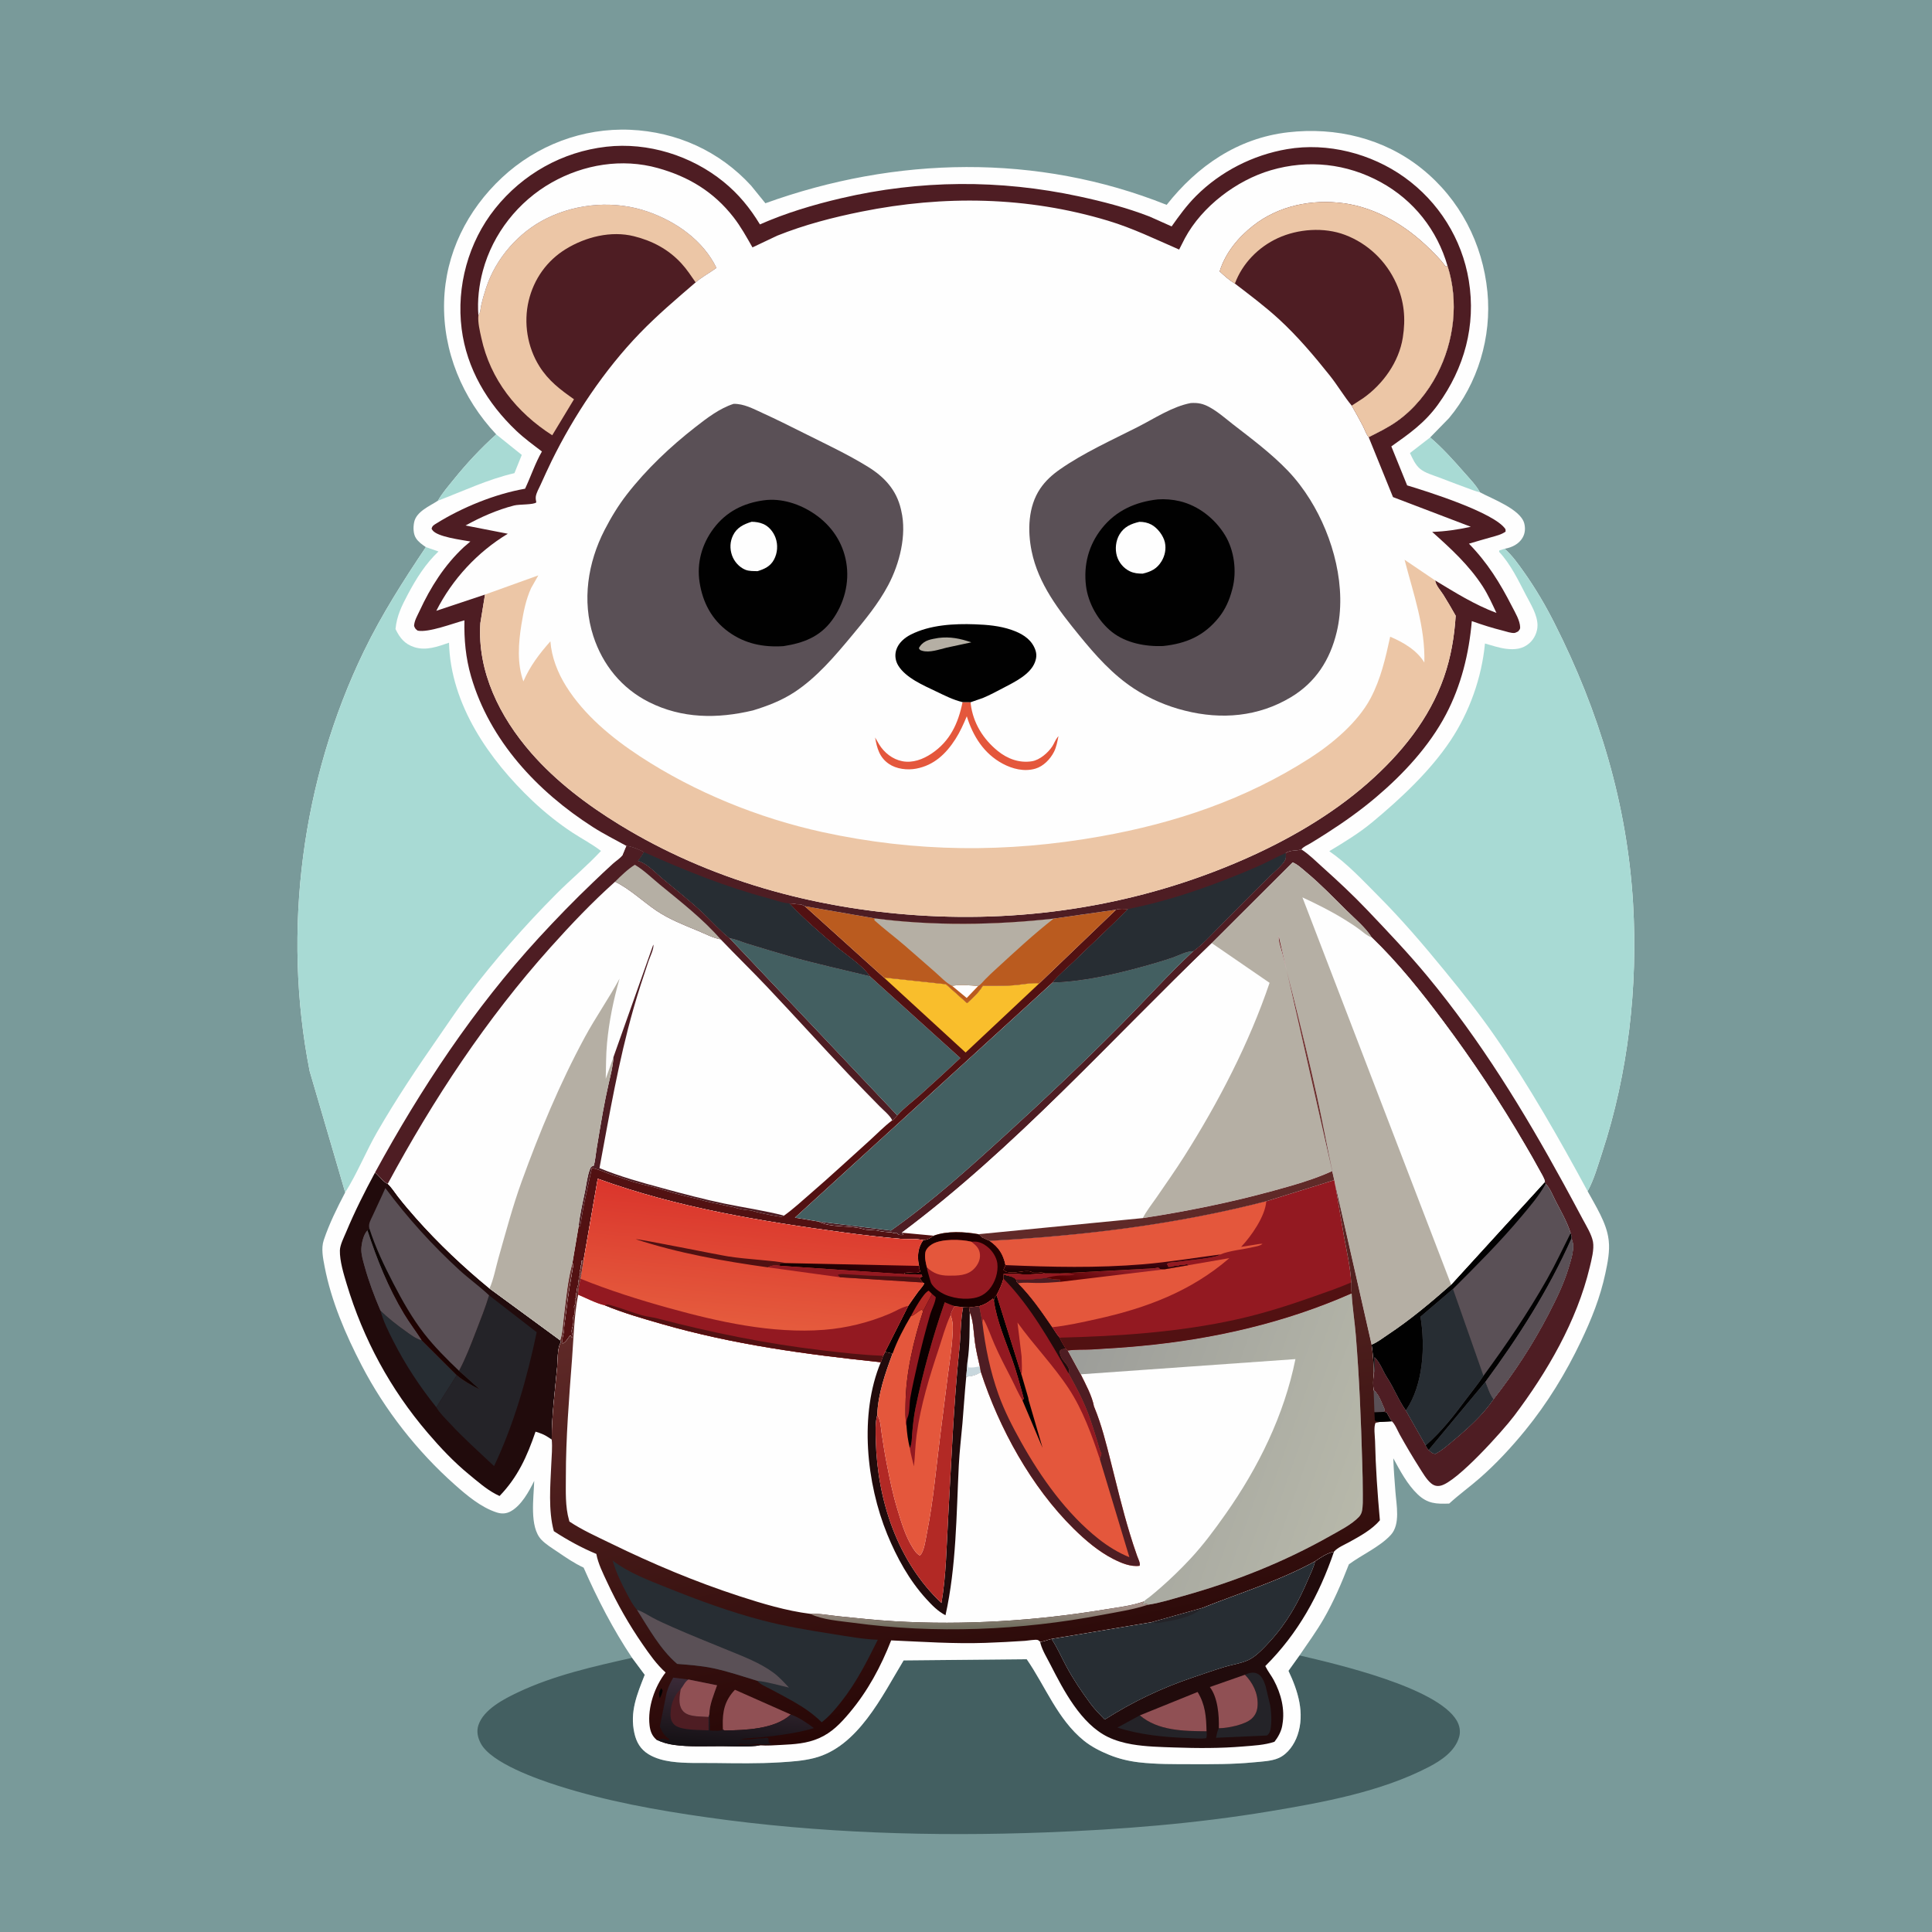 <svg version="1.1" xmlns="http://www.w3.org/2000/svg" style="display: block;" viewBox="0 0 2048 2048" width="1024" height="1024">
<defs>
	<linearGradient id="Gradient1" gradientUnits="userSpaceOnUse" x1="440.484" y1="1409.65" x2="452.438" y2="1400.04">
		<stop class="stop0" offset="0" stop-opacity="1" stop-color="rgb(34,2,1)"/>
		<stop class="stop1" offset="1" stop-opacity="1" stop-color="rgb(12,4,3)"/>
	</linearGradient>
	<linearGradient id="Gradient2" gradientUnits="userSpaceOnUse" x1="925.236" y1="1441.19" x2="1078.49" y2="1369.57">
		<stop class="stop0" offset="0" stop-opacity="1" stop-color="rgb(0,0,0)"/>
		<stop class="stop1" offset="1" stop-opacity="1" stop-color="rgb(35,0,0)"/>
	</linearGradient>
	<linearGradient id="Gradient3" gradientUnits="userSpaceOnUse" x1="1122.94" y1="1467.05" x2="1448.03" y2="1582.15">
		<stop class="stop0" offset="0" stop-opacity="1" stop-color="rgb(156,157,153)"/>
		<stop class="stop1" offset="1" stop-opacity="1" stop-color="rgb(183,184,170)"/>
	</linearGradient>
	<linearGradient id="Gradient4" gradientUnits="userSpaceOnUse" x1="1159.81" y1="1365.34" x2="1168.19" y2="1336.66">
		<stop class="stop0" offset="0" stop-opacity="1" stop-color="rgb(87,2,4)"/>
		<stop class="stop1" offset="1" stop-opacity="1" stop-color="rgb(149,30,41)"/>
	</linearGradient>
	<linearGradient id="Gradient5" gradientUnits="userSpaceOnUse" x1="1148.97" y1="1348.34" x2="1149.01" y2="1339.66">
		<stop class="stop0" offset="0" stop-opacity="1" stop-color="rgb(26,0,0)"/>
		<stop class="stop1" offset="1" stop-opacity="1" stop-color="rgb(64,4,14)"/>
	</linearGradient>
	<linearGradient id="Gradient6" gradientUnits="userSpaceOnUse" x1="805.066" y1="1268.33" x2="791.941" y2="1404.19">
		<stop class="stop0" offset="0" stop-opacity="1" stop-color="rgb(218,53,44)"/>
		<stop class="stop1" offset="1" stop-opacity="1" stop-color="rgb(229,91,61)"/>
	</linearGradient>
	<linearGradient id="Gradient7" gradientUnits="userSpaceOnUse" x1="901.416" y1="1358.01" x2="910.106" y2="1327.14">
		<stop class="stop0" offset="0" stop-opacity="1" stop-color="rgb(22,0,0)"/>
		<stop class="stop1" offset="1" stop-opacity="1" stop-color="rgb(67,0,9)"/>
	</linearGradient>
	<linearGradient id="Gradient8" gradientUnits="userSpaceOnUse" x1="1077.17" y1="1800.52" x2="951.83" y2="1168.98">
		<stop class="stop0" offset="0" stop-opacity="1" stop-color="rgb(39,7,6)"/>
		<stop class="stop1" offset="1" stop-opacity="1" stop-color="rgb(116,54,52)"/>
	</linearGradient>
	<linearGradient id="Gradient9" gradientUnits="userSpaceOnUse" x1="1041.64" y1="1724.07" x2="1041.46" y2="1703.42">
		<stop class="stop0" offset="0" stop-opacity="1" stop-color="rgb(114,111,96)"/>
		<stop class="stop1" offset="1" stop-opacity="1" stop-color="rgb(164,143,136)"/>
	</linearGradient>
	<linearGradient id="Gradient10" gradientUnits="userSpaceOnUse" x1="776.883" y1="1853.07" x2="782.727" y2="1785.23">
		<stop class="stop0" offset="0" stop-opacity="1" stop-color="rgb(21,17,21)"/>
		<stop class="stop1" offset="1" stop-opacity="1" stop-color="rgb(58,42,55)"/>
	</linearGradient>
</defs>
<path transform="translate(0,0)" fill="rgb(121,154,154)" d="M 0 0 L 2048 0 L 2048 2048 L 0 2048 L 0 0 z"/>
<path transform="translate(0,0)" fill="rgb(67,95,97)" d="M 1377.53 1754.81 C 1416.64 1763.93 1523.66 1788.64 1544.26 1823.97 C 1547.27 1829.14 1548.44 1835.38 1546.78 1841.19 C 1542.46 1856.32 1527.99 1866.07 1514.75 1872.96 C 1463.87 1899.47 1402.16 1910.68 1346 1920.05 C 1267.23 1933.18 1188.04 1939.42 1108.3 1942.43 C 988.775 1946.93 868.05 1943.31 749.547 1926.47 C 696.136 1918.88 642.783 1909.32 591.305 1892.88 C 569.799 1886.01 520.67 1868.85 509.643 1848.1 C 506.459 1842.11 504.954 1835.53 507.074 1828.92 C 512.458 1812.13 534.126 1801.02 549.055 1793.94 C 587.247 1775.85 629.022 1766.58 670.019 1757.35 L 683.443 1775.38 C 675.293 1796.1 667.419 1814.56 672.49 1837.29 C 674.64 1846.93 679.05 1854.44 687.627 1859.64 C 694.707 1863.93 703.178 1866.18 711.334 1867.32 C 726.346 1869.42 742.542 1868.67 757.706 1868.86 C 780.773 1869.14 803.897 1869.57 826.934 1868.15 C 839.126 1867.39 851.147 1866.63 863.021 1863.61 C 909.516 1851.8 935.021 1797.84 957.877 1760.09 L 1088.39 1758.86 C 1108.28 1787.68 1121.06 1822.56 1149 1845.18 C 1156.89 1851.56 1166.36 1856.36 1175.71 1860.17 C 1185.88 1864.31 1196.39 1866.85 1207.28 1868.13 C 1225.62 1870.27 1244.4 1870.04 1262.83 1870.1 C 1285 1870.16 1306.9 1870.29 1329 1868.13 C 1337.24 1867.33 1347.89 1866.98 1355.5 1863.56 C 1365.16 1859.22 1372.07 1849.12 1375.42 1839.37 C 1383.39 1816.15 1375.91 1792.34 1365.81 1771.16 L 1377.53 1754.81 z"/>
<path transform="translate(0,0)" fill="rgb(254,254,254)" d="M 526.043 460.494 C 490.236 422.38 469.295 372.486 470.77 319.78 C 472.2 268.716 495.186 222.773 532.189 188.221 C 568.828 154.01 617.8 135.403 667.994 137.565 C 717.373 139.692 762.808 160.255 796.209 196.789 L 811.347 215.457 C 949.191 165.68 1099.54 162.315 1236.7 217.161 C 1269.25 175.894 1312.15 146.388 1365.39 140.245 C 1415.96 134.409 1467.08 146.569 1507.16 178.787 C 1547.59 211.292 1571.76 258.112 1576.75 309.561 C 1581.35 357.075 1566.66 406.573 1536.01 443.218 L 1516 463.72 C 1529.27 475.012 1540.7 487.841 1552.17 500.911 C 1557.76 507.279 1564.76 514.42 1568.79 521.827 C 1581.38 528.712 1611.86 539.709 1615.78 554.83 C 1617.15 560.128 1616.67 565.618 1613.8 570.334 C 1609.98 576.637 1603.12 580.062 1596.11 581.519 L 1594.96 581.705 C 1603.09 588.934 1609.12 597.49 1615.38 606.32 C 1627.52 623.44 1638.13 641.49 1647.61 660.211 C 1695.1 754.015 1724.87 852.421 1731.12 957.737 C 1736.36 1045.98 1725.94 1137.93 1698.28 1222.01 C 1693.91 1235.31 1689.69 1250.44 1682.94 1262.73 C 1691.2 1277.94 1702.97 1296.21 1705.1 1313.5 L 1705.33 1315.27 C 1706.61 1326.41 1704.1 1338.87 1701.77 1349.76 C 1696.26 1375.5 1687.17 1398.08 1675.91 1421.74 C 1659.91 1455.38 1640.29 1487.5 1616.68 1516.4 C 1602.02 1534.35 1585.85 1551.82 1568.36 1567.06 C 1557.88 1576.19 1546.41 1584.48 1536.21 1593.85 C 1522.51 1594.33 1513.34 1594.09 1502.82 1584.08 C 1491.87 1573.66 1484.13 1559.05 1476.97 1545.87 C 1477.3 1557.77 1478.33 1569.47 1479.21 1581.34 C 1480.25 1595.29 1484.64 1615.75 1474.37 1627.02 C 1462.9 1639.61 1443.69 1648.06 1429.86 1658.28 C 1422.16 1678.04 1413.8 1697.67 1403.17 1716.06 C 1395.45 1729.41 1386.22 1742.07 1377.53 1754.81 L 1365.81 1771.16 C 1375.91 1792.34 1383.39 1816.15 1375.42 1839.37 C 1372.07 1849.12 1365.16 1859.22 1355.5 1863.56 C 1347.89 1866.98 1337.24 1867.33 1329 1868.13 C 1306.9 1870.29 1285 1870.16 1262.83 1870.1 C 1244.4 1870.04 1225.62 1870.27 1207.28 1868.13 C 1196.39 1866.85 1185.88 1864.31 1175.71 1860.17 C 1166.36 1856.36 1156.89 1851.56 1149 1845.18 C 1121.06 1822.56 1108.28 1787.68 1088.39 1758.86 L 957.877 1760.09 C 935.021 1797.84 909.516 1851.8 863.021 1863.61 C 851.147 1866.63 839.126 1867.39 826.934 1868.15 C 803.897 1869.57 780.773 1869.14 757.706 1868.86 C 742.542 1868.67 726.346 1869.42 711.334 1867.32 C 703.178 1866.18 694.707 1863.93 687.627 1859.64 C 679.05 1854.44 674.64 1846.93 672.49 1837.29 C 667.419 1814.56 675.293 1796.1 683.443 1775.38 L 670.019 1757.35 C 649.69 1726.87 633.409 1695.22 618.648 1661.74 C 608.725 1657.14 599.828 1651.01 590.813 1644.87 C 585.167 1641.03 578.563 1637.07 573.843 1632.1 C 560.971 1618.53 565.786 1587.57 566.301 1569.81 C 560.725 1581.08 552.823 1595.66 541.52 1601.99 C 536.639 1604.72 531.735 1604.93 526.438 1603.22 C 509.894 1597.87 494.865 1585.17 482.098 1573.84 C 442.254 1538.47 408.073 1494.9 383.474 1447.6 C 366.401 1414.77 351.101 1379.16 344.113 1342.7 C 342.42 1333.87 340.243 1323.43 343.165 1314.67 C 348.964 1297.28 357.403 1280.24 365.917 1264.02 L 328.253 1135.46 C 298.932 986.817 319.808 826.352 385.894 690.049 C 404.609 651.448 427.57 615.535 451.42 579.964 C 447.499 577.242 443.585 574.557 440.936 570.487 C 437.93 565.869 437.94 558.685 439.024 553.5 C 441.381 542.217 455.397 536.531 464.178 530.797 C 468.862 522.594 475.25 515.335 481.158 508.005 C 494.568 491.366 510.086 474.714 526.043 460.494 z"/>
<path transform="translate(0,0)" fill="rgb(168,218,212)" d="M 1494.62 480.243 L 1516 463.72 C 1529.27 475.012 1540.7 487.841 1552.17 500.911 C 1557.76 507.279 1564.76 514.42 1568.79 521.827 C 1566.23 521.266 1563.82 520.48 1561.36 519.6 C 1549.28 515.28 1537.27 510.611 1525.28 506.059 C 1519.01 503.681 1510.85 501.421 1505.61 497.205 C 1500.35 492.978 1497.45 486.206 1494.62 480.243 z"/>
<path transform="translate(0,0)" fill="rgb(168,218,212)" d="M 464.178 530.797 C 468.862 522.594 475.25 515.335 481.158 508.005 C 494.568 491.366 510.086 474.714 526.043 460.494 L 553.101 482.238 L 545.315 501.564 C 517.053 508.072 491.169 520.522 464.178 530.797 z"/>
<path transform="translate(0,0)" fill="rgb(33,11,12)" d="M 1393.99 1655 C 1400.49 1650.64 1406.3 1646.51 1414.1 1644.82 C 1398.34 1690.85 1376.01 1731.57 1341.29 1766.07 L 1341.75 1767 C 1344.23 1771.95 1347.66 1776.16 1350.26 1781.01 C 1357.96 1795.38 1362.26 1811.93 1359.39 1828.16 L 1359.13 1829.75 C 1358.06 1835.58 1354.66 1841.75 1350.97 1846.36 C 1340.34 1849.92 1328.89 1850.39 1317.81 1851.32 C 1293.5 1853.36 1269.3 1853.24 1244.95 1852.4 C 1230.01 1851.89 1214.7 1851.57 1199.94 1849.06 C 1191.43 1847.62 1182.12 1845.03 1174.35 1841.22 C 1145.78 1827.26 1127.45 1791.82 1113.55 1764.67 C 1109.99 1757.73 1105 1749.6 1102.99 1742.15 L 1102.58 1740.36 C 1105.88 1740.39 1111.11 1738.02 1114.68 1737.32 C 1120.95 1746.7 1125.43 1757.34 1130.83 1767.25 C 1138.32 1781.01 1146.73 1793.42 1156.03 1806 C 1160.55 1812.11 1165.79 1817.37 1171.08 1822.79 C 1200.43 1804.11 1230.71 1789.59 1263.68 1778.42 C 1275 1774.59 1286.31 1770.6 1297.74 1767.1 C 1306.8 1764.32 1318.91 1762.85 1326.74 1757.84 C 1333.87 1753.29 1340.13 1746.54 1345.81 1740.35 C 1364.09 1720.45 1376.13 1699.02 1386.59 1674.28 C 1389.21 1668.07 1392.67 1661.6 1393.99 1655 z"/>
<path transform="translate(0,0)" fill="rgb(36,35,40)" d="M 1184.54 1831.29 L 1208.3 1818.34 C 1227.44 1834.74 1254.84 1835.04 1278.98 1835.23 C 1279.28 1837.98 1279.44 1839.78 1278.7 1842.5 C 1272.94 1843.49 1265.94 1842.62 1260.04 1842.42 C 1234.76 1841.59 1208.71 1839.1 1184.54 1831.29 z"/>
<path transform="translate(0,0)" fill="rgb(36,35,40)" d="M 1319.68 1775.29 C 1323.65 1773.45 1328.27 1772.14 1332.5 1773.97 C 1337.79 1776.26 1339.92 1782.37 1341.61 1787.41 L 1346.46 1807.77 C 1347.66 1813.91 1348.86 1832.3 1345.16 1837.5 C 1344.47 1838.48 1343.86 1838.94 1343 1839.69 L 1289.02 1842.13 C 1289.8 1838.91 1290.28 1834.82 1292.03 1832.02 C 1301.48 1831.96 1319.85 1828.3 1326.83 1821.86 C 1331.18 1817.83 1332.93 1813.11 1333.14 1807.25 C 1333.59 1794.82 1328.09 1783.93 1319.68 1775.29 z"/>
<path transform="translate(0,0)" fill="rgb(144,80,84)" d="M 1208.3 1818.34 L 1269.51 1793.56 C 1277.71 1807.04 1278.63 1819.75 1278.98 1835.23 C 1254.84 1835.04 1227.44 1834.74 1208.3 1818.34 z"/>
<path transform="translate(0,0)" fill="rgb(144,80,84)" d="M 1319.68 1775.29 C 1328.09 1783.93 1333.59 1794.82 1333.14 1807.25 C 1332.93 1813.11 1331.18 1817.83 1326.83 1821.86 C 1319.85 1828.3 1301.48 1831.96 1292.03 1832.02 C 1292.36 1818.56 1291.03 1799.47 1282.46 1788.33 L 1319.68 1775.29 z"/>
<path transform="translate(0,0)" fill="rgb(39,45,51)" d="M 1393.99 1655 C 1392.67 1661.6 1389.21 1668.07 1386.59 1674.28 C 1376.13 1699.02 1364.09 1720.45 1345.81 1740.35 C 1340.13 1746.54 1333.87 1753.29 1326.74 1757.84 C 1318.91 1762.85 1306.8 1764.32 1297.74 1767.1 C 1286.31 1770.6 1275 1774.59 1263.68 1778.42 C 1230.71 1789.59 1200.43 1804.11 1171.08 1822.79 C 1165.79 1817.37 1160.55 1812.11 1156.03 1806 C 1146.73 1793.42 1138.32 1781.01 1130.83 1767.25 C 1125.43 1757.34 1120.95 1746.7 1114.68 1737.32 L 1220.68 1719.58 L 1274.2 1704.56 C 1314.48 1688.41 1355.8 1675.98 1393.99 1655 z"/>
<path transform="translate(0,0)" fill="rgb(36,35,40)" d="M 1220.68 1719.58 L 1274.2 1704.56 C 1265.41 1713.2 1248.7 1716.83 1236.89 1718.84 C 1233.2 1719.48 1228.81 1720.61 1225.07 1720.5 L 1220.68 1719.58 z"/>
<path transform="translate(0,0)" fill="rgb(78,29,35)" d="M 1379.53 900.412 C 1387.69 905.624 1395.05 913.098 1402.26 919.564 C 1418.52 934.155 1434.36 948.923 1449.43 964.767 C 1471.22 987.681 1493.17 1010.74 1513.33 1035.11 C 1569.62 1103.17 1615.14 1177.45 1657.43 1254.69 C 1664.26 1267.17 1671 1279.71 1677.68 1292.26 C 1681.46 1299.36 1687.14 1308.36 1688.63 1316.34 C 1690.1 1324.22 1686.99 1335.77 1685.15 1343.47 C 1671.53 1400.4 1639.99 1454.66 1604.93 1501.04 C 1593.09 1516.71 1544.17 1571.28 1527 1574.9 C 1523.22 1575.7 1520.15 1574.9 1517.17 1572.5 C 1512.19 1568.48 1507.89 1560.91 1504.46 1555.52 C 1497.23 1544.13 1490.39 1532.54 1483.81 1520.75 C 1481.73 1517.02 1478.54 1509.14 1475.4 1506.63 C 1473.12 1503.63 1471.49 1500.56 1469.79 1497.21 L 1466.99 1496.66 L 1467.87 1494.5 C 1465.22 1488.75 1461.5 1477.19 1456.12 1473.86 C 1455.41 1468.6 1455.51 1462.5 1456.14 1457.25 C 1457.49 1451.09 1457.07 1444.76 1457 1438.49 C 1463.48 1444.87 1465.74 1453.05 1470.6 1460.5 C 1477.81 1471.56 1482.56 1484.18 1490.27 1495.09 L 1511.29 1532.14 C 1512.15 1534.42 1512.9 1535.22 1514.43 1537.05 C 1517.01 1539.21 1518.11 1540.76 1521.5 1541.15 C 1528.56 1537.53 1535.11 1531.57 1541.18 1526.51 C 1555.97 1514.18 1572.5 1499.2 1583.2 1483.11 C 1605.43 1454.84 1625.04 1424.81 1641.56 1392.84 C 1649.73 1377.03 1657.64 1361.03 1662.75 1343.92 C 1665.37 1335.16 1670.27 1321.4 1665.73 1313.01 C 1666.09 1310.68 1665.68 1309.36 1664.94 1307.15 C 1661.2 1295.23 1654.59 1283.89 1648.89 1272.82 C 1645.78 1266.78 1643.24 1259.71 1638.45 1254.81 L 1637.47 1253.12 L 1637.66 1252.19 C 1636.59 1248.11 1633.75 1243.85 1631.73 1240.09 C 1626.99 1231.24 1621.92 1222.56 1616.86 1213.88 C 1590.18 1168.1 1561.28 1124.52 1529.54 1082.1 C 1506.36 1051.14 1481.98 1020.53 1454.03 993.706 C 1448.04 983.735 1435.87 973.544 1427.53 965.294 C 1413.58 951.51 1399.74 937.072 1384.65 924.55 C 1380.18 920.845 1375.69 916.437 1370.29 914.178 L 1284.54 999.76 C 1176.58 1103.53 1076.35 1216.66 955.943 1306.71 L 956.341 1307.8 L 957.994 1308.33 L 956.928 1309.13 C 953.635 1309.14 953.215 1309.62 950.75 1307.25 C 948.921 1307.34 947.783 1307.4 946.034 1306.75 L 944.75 1306.25 L 943.021 1306.34 C 939.525 1305.9 934.572 1305.66 931.32 1304.77 C 926.235 1303.38 920.167 1304.44 915.079 1302.91 C 900.285 1298.48 881.752 1301.96 867.639 1294.9 L 944.418 1304.42 C 987.445 1274.12 1027.16 1238.37 1066 1202.94 C 1107.49 1165.09 1147.92 1126.86 1187.5 1086.99 C 1213.36 1060.94 1238.08 1033.33 1264.87 1008.27 C 1275.12 1001.01 1283.71 991.101 1292.59 982.246 C 1309.79 965.084 1326.7 947.556 1344.19 930.691 C 1348.47 925.79 1361.42 915.997 1362.83 910 C 1363.21 908.367 1362.95 905.918 1363.01 904.19 C 1368.56 900.672 1373.65 902.337 1379.53 900.412 z"/>
<path transform="translate(0,0)" fill="rgb(90,80,86)" d="M 1637.47 1253.12 L 1638.45 1254.81 C 1643.24 1259.71 1645.78 1266.78 1648.89 1272.82 C 1654.59 1283.89 1661.2 1295.23 1664.94 1307.15 C 1665.68 1309.36 1666.09 1310.68 1665.73 1313.01 C 1670.27 1321.4 1665.37 1335.16 1662.75 1343.92 C 1657.64 1361.03 1649.73 1377.03 1641.56 1392.84 C 1625.04 1424.81 1605.43 1454.84 1583.2 1483.11 C 1572.5 1499.2 1555.97 1514.18 1541.18 1526.51 C 1535.11 1531.57 1528.56 1537.53 1521.5 1541.15 C 1518.11 1540.76 1517.01 1539.21 1514.43 1537.05 C 1512.9 1535.22 1512.15 1534.42 1511.29 1532.14 L 1490.27 1495.09 C 1482.56 1484.18 1477.81 1471.56 1470.6 1460.5 C 1465.74 1453.05 1463.48 1444.87 1457 1438.49 C 1457.07 1444.76 1457.49 1451.09 1456.14 1457.25 C 1456.45 1446.68 1455.37 1435.9 1453.97 1425.43 C 1459.95 1423.06 1465.62 1418.54 1470.97 1415 C 1494.97 1399.12 1516.74 1380.82 1538.29 1361.81 L 1637.47 1253.12 z"/>
<path transform="translate(0,0)" fill="rgb(1,1,1)" d="M 1664.94 1307.15 C 1665.68 1309.36 1666.09 1310.68 1665.73 1313.01 C 1641.52 1367.36 1609.88 1416.92 1574.64 1464.76 L 1514.43 1537.05 C 1512.9 1535.22 1512.15 1534.42 1511.29 1532.14 C 1527.78 1517.87 1541.18 1500.62 1554.15 1483.22 C 1560.31 1474.95 1566.87 1467.03 1572.55 1458.43 C 1596.72 1425.49 1619.64 1391.81 1639.8 1356.24 C 1648.91 1340.17 1656.63 1323.61 1664.94 1307.15 z"/>
<path transform="translate(0,0)" fill="rgb(39,45,51)" d="M 1514.43 1537.05 L 1574.64 1464.76 C 1577.11 1470.71 1579.23 1478.07 1583.2 1483.11 C 1572.5 1499.2 1555.97 1514.18 1541.18 1526.51 C 1535.11 1531.57 1528.56 1537.53 1521.5 1541.15 C 1518.11 1540.76 1517.01 1539.21 1514.43 1537.05 z"/>
<path transform="translate(0,0)" fill="rgb(90,80,86)" d="M 1665.73 1313.01 C 1670.27 1321.4 1665.37 1335.16 1662.75 1343.92 C 1657.64 1361.03 1649.73 1377.03 1641.56 1392.84 C 1625.04 1424.81 1605.43 1454.84 1583.2 1483.11 C 1579.23 1478.07 1577.11 1470.71 1574.64 1464.76 C 1609.88 1416.92 1641.52 1367.36 1665.73 1313.01 z"/>
<path transform="translate(0,0)" fill="rgb(1,1,1)" d="M 1637.47 1253.12 L 1638.45 1254.81 C 1631.75 1267.28 1621.8 1278.72 1612.73 1289.55 C 1589.92 1316.76 1565.3 1341.29 1540.21 1366.37 L 1505.78 1395.76 C 1510.94 1426.94 1508.86 1467.4 1490.77 1494.39 L 1490.27 1495.09 C 1482.56 1484.18 1477.81 1471.56 1470.6 1460.5 C 1465.74 1453.05 1463.48 1444.87 1457 1438.49 C 1457.07 1444.76 1457.49 1451.09 1456.14 1457.25 C 1456.45 1446.68 1455.37 1435.9 1453.97 1425.43 C 1459.95 1423.06 1465.62 1418.54 1470.97 1415 C 1494.97 1399.12 1516.74 1380.82 1538.29 1361.81 L 1637.47 1253.12 z"/>
<path transform="translate(0,0)" fill="rgb(39,45,51)" d="M 1540.21 1366.37 L 1572.55 1458.43 C 1566.87 1467.03 1560.31 1474.95 1554.15 1483.22 C 1541.18 1500.62 1527.78 1517.87 1511.29 1532.14 L 1490.27 1495.09 L 1490.77 1494.39 C 1508.86 1467.4 1510.94 1426.94 1505.78 1395.76 L 1540.21 1366.37 z"/>
<path transform="translate(0,0)" fill="rgb(67,95,97)" d="M 1115.77 1041.5 C 1148.08 1040.45 1179.59 1033.2 1210.68 1024.76 C 1221.53 1021.82 1232.36 1018.61 1243 1014.99 C 1249.7 1012.72 1257.88 1007.99 1264.87 1008.27 C 1238.08 1033.33 1213.36 1060.94 1187.5 1086.99 C 1147.92 1126.86 1107.49 1165.09 1066 1202.94 C 1027.16 1238.37 987.445 1274.12 944.418 1304.42 L 867.639 1294.9 L 842.613 1290.76 L 1115.77 1041.5 z"/>
<path transform="translate(0,0)" fill="rgb(33,11,12)" d="M 397.58 1242.89 C 401.596 1245.88 406.802 1253.52 411.031 1254.87 C 415.232 1258.78 418.205 1263.74 421.718 1268.25 C 427.875 1276.16 434.462 1283.91 441.112 1291.41 C 464.789 1318.08 491.352 1343.23 518.912 1365.83 L 593.844 1420.77 L 594.688 1422.72 L 593.896 1424.1 C 590.781 1430.04 591.238 1442.57 590.603 1449.4 C 588.241 1474.79 584.857 1500.53 584.865 1526.05 L 581.336 1523.65 C 576.844 1520.63 572.798 1519.16 567.685 1517.63 C 558.744 1543.8 548.928 1565.71 529.559 1585.82 L 525.429 1583.79 C 515.234 1578.4 505.855 1570.11 496.953 1562.79 C 480.96 1549.64 466.883 1534.68 453.451 1518.97 C 413.66 1472.44 385.09 1419.55 367.464 1360.98 C 364.293 1350.45 360.059 1336.6 360.294 1325.55 C 360.42 1319.6 364.722 1311.32 367.027 1305.8 C 376.034 1284.22 386.502 1263.45 397.58 1242.89 z"/>
<path transform="translate(0,0)" fill="rgb(39,45,51)" d="M 403.315 1389.18 C 411.777 1397.27 420.469 1404.13 430 1410.89 C 435.449 1414.76 440.416 1418.74 446.908 1420.69 L 484.123 1457.8 L 462.563 1491.83 C 445.168 1470.07 429.97 1447.15 417.314 1422.32 C 411.961 1411.81 406.253 1400.64 403.315 1389.18 z"/>
<path transform="translate(0,0)" fill="rgb(36,35,40)" d="M 518.459 1373.12 L 568.924 1412.23 C 558.813 1460.51 544.928 1509.47 523.741 1554.13 C 508 1539.28 491.617 1524.75 476.916 1508.87 C 472.06 1503.63 466.171 1498 462.563 1491.83 L 484.123 1457.8 C 491.614 1464.13 500.08 1468.66 508.8 1473.02 L 486.583 1453.13 C 493.643 1439.87 499.085 1425.6 504.483 1411.6 C 509.413 1398.81 514.472 1386.25 518.459 1373.12 z"/>
<path transform="translate(0,0)" fill="rgb(90,80,86)" d="M 391.508 1302.12 C 390.264 1297.17 393.029 1293.12 395.009 1288.72 C 399.422 1278.92 404.193 1269.29 408.487 1259.43 C 432.101 1291.07 457.762 1319.46 486.837 1346.19 C 496.986 1355.52 508.585 1363.7 518.459 1373.12 C 514.472 1386.25 509.413 1398.81 504.483 1411.6 C 499.085 1425.6 493.643 1439.87 486.583 1453.13 L 508.8 1473.02 C 500.08 1468.66 491.614 1464.13 484.123 1457.8 L 446.908 1420.69 C 440.416 1418.74 435.449 1414.76 430 1410.89 C 420.469 1404.13 411.777 1397.27 403.315 1389.18 C 396.823 1374.04 390.966 1358.48 386.57 1342.6 C 384.972 1336.82 382.828 1330 383.017 1324 C 383.201 1318.18 385.251 1308.49 389.514 1304.32 L 391.508 1302.12 z"/>
<path transform="translate(0,0)" fill="url(#Gradient1)" d="M 389.514 1304.32 L 391.508 1302.12 C 397.975 1322.31 407.1 1341.45 416.843 1360.25 C 426.472 1378.82 436.749 1397.13 449.634 1413.67 C 460.696 1427.87 473.57 1440.72 486.583 1453.13 L 508.8 1473.02 C 500.08 1468.66 491.614 1464.13 484.123 1457.8 L 446.908 1420.69 C 440.84 1411.21 433.996 1402.36 428.168 1392.66 C 411.516 1364.93 399.49 1334.99 389.514 1304.32 z"/>
<path transform="translate(0,0)" fill="rgb(90,80,86)" d="M 403.315 1389.18 C 396.823 1374.04 390.966 1358.48 386.57 1342.6 C 384.972 1336.82 382.828 1330 383.017 1324 C 383.201 1318.18 385.251 1308.49 389.514 1304.32 C 399.49 1334.99 411.516 1364.93 428.168 1392.66 C 433.996 1402.36 440.84 1411.21 446.908 1420.69 C 440.416 1418.74 435.449 1414.76 430 1410.89 C 420.469 1404.13 411.777 1397.27 403.315 1389.18 z"/>
<path transform="translate(0,0)" fill="rgb(254,254,254)" d="M 1284.54 999.76 L 1345.81 1041.85 C 1324.09 1105.88 1291.72 1168.29 1255.58 1225.42 C 1246.11 1240.39 1235.91 1254.84 1225.89 1269.44 C 1221.1 1276.42 1215.21 1283.7 1211.44 1291.23 L 1037.21 1308.32 C 1022.55 1305.68 1003.95 1304.6 989.826 1309.89 L 955.943 1306.71 C 1076.35 1216.66 1176.58 1103.53 1284.54 999.76 z"/>
<path transform="translate(0,0)" fill="rgb(181,175,164)" d="M 1370.29 914.178 C 1375.69 916.437 1380.18 920.845 1384.65 924.55 C 1399.74 937.072 1413.58 951.51 1427.53 965.294 C 1435.87 973.544 1448.04 983.735 1454.03 993.706 C 1481.98 1020.53 1506.36 1051.14 1529.54 1082.1 C 1561.28 1124.52 1590.18 1168.1 1616.86 1213.88 C 1621.92 1222.56 1626.99 1231.24 1631.73 1240.09 C 1633.75 1243.85 1636.59 1248.11 1637.66 1252.19 L 1637.47 1253.12 L 1538.29 1361.81 C 1516.74 1380.82 1494.97 1399.12 1470.97 1415 C 1465.62 1418.54 1459.95 1423.06 1453.97 1425.43 L 1355.6 992.139 C 1354.65 997.2 1358.07 1005.9 1359.34 1010.88 C 1363.05 1025.4 1366.84 1039.92 1370.44 1054.46 C 1379.43 1090.7 1388.46 1127.02 1396.39 1163.5 C 1402.02 1189.37 1406.78 1215.43 1412.34 1241.32 C 1392.56 1250.44 1370.97 1256.43 1350 1262.19 C 1304.43 1274.72 1258.14 1284.06 1211.44 1291.23 C 1215.21 1283.7 1221.1 1276.42 1225.89 1269.44 C 1235.91 1254.84 1246.11 1240.39 1255.58 1225.42 C 1291.72 1168.29 1324.09 1105.88 1345.81 1041.85 L 1284.54 999.76 L 1370.29 914.178 z"/>
<path transform="translate(0,0)" fill="rgb(254,254,254)" d="M 1380.62 951.263 C 1395.5 958.146 1410.53 965.638 1424.5 974.23 C 1430.11 977.682 1435.78 981.283 1441.06 985.227 C 1445.36 988.44 1448.89 991.881 1454.03 993.706 C 1481.98 1020.53 1506.36 1051.14 1529.54 1082.1 C 1561.28 1124.52 1590.18 1168.1 1616.86 1213.88 C 1621.92 1222.56 1626.99 1231.24 1631.73 1240.09 C 1633.75 1243.85 1636.59 1248.11 1637.66 1252.19 L 1637.47 1253.12 L 1538.29 1361.81 L 1380.62 951.263 z"/>
<path transform="translate(0,0)" fill="rgb(168,218,212)" d="M 1574.12 682.148 C 1581.34 684.166 1589.06 686.835 1596.5 687.752 C 1605.63 688.877 1614.02 688.103 1621.18 681.855 C 1626.42 677.273 1629.81 669.968 1629.82 663 C 1629.83 651.783 1622.68 640.592 1617.66 630.928 C 1609.44 615.066 1601.39 598.165 1589.15 585 L 1589.33 583.5 L 1594.96 581.705 C 1603.09 588.934 1609.12 597.49 1615.38 606.32 C 1627.52 623.44 1638.13 641.49 1647.61 660.211 C 1695.1 754.015 1724.87 852.421 1731.12 957.737 C 1736.36 1045.98 1725.94 1137.93 1698.28 1222.01 C 1693.91 1235.31 1689.69 1250.44 1682.94 1262.73 C 1652.9 1207.2 1621.47 1151.88 1585.63 1099.83 C 1568.63 1075.14 1549.92 1051.7 1530.95 1028.51 C 1508.75 1001.37 1485.81 974.581 1461.05 949.716 C 1444.89 933.478 1428.06 915.298 1409.09 902.29 C 1424.92 892.787 1440.69 883.215 1454.93 871.374 C 1484.71 846.608 1515.91 817.509 1537.48 785.2 C 1557.67 754.959 1570.75 718.239 1574.12 682.148 z"/>
<path transform="translate(0,0)" fill="rgb(168,218,212)" d="M 451.42 579.964 L 464.795 584.568 C 451.035 597.739 441.419 612.951 432.534 629.675 C 425.911 642.141 420.661 652.553 419.245 666.811 C 423.752 676.099 428.868 682.671 439.094 685.982 C 451.756 690.081 464.009 685.363 475.971 681.319 C 477.63 746.756 518.607 805.498 564.5 848.949 C 577.429 861.19 592.119 872.955 607.017 882.715 C 616.962 889.231 627.661 894.761 637.073 902.029 C 622.129 918.078 605.065 932.17 589.57 947.747 C 556.378 981.115 524.419 1017.52 495.999 1055 C 484.943 1069.58 474.895 1084.88 464.442 1099.89 C 441.786 1132.42 419.764 1165.38 399.937 1199.74 C 387.855 1220.68 378.811 1243.66 365.917 1264.02 L 328.253 1135.46 C 298.932 986.817 319.808 826.352 385.894 690.049 C 404.609 651.448 427.57 615.535 451.42 579.964 z"/>
<path transform="translate(0,0)" fill="rgb(254,254,254)" d="M 664.155 896.761 C 670.878 897.699 676.494 900.364 682.546 903.24 C 680.645 906.638 678.711 909.558 676.157 912.501 C 685.491 914.833 694.658 924.927 702 931.051 C 716.108 942.82 730.49 954.097 744.001 966.593 C 753.754 975.615 762.996 986.379 773.405 994.512 C 779.75 995.241 785.678 998.253 791.773 1000.1 C 806.783 1004.66 821.791 1009.24 836.867 1013.57 C 864.95 1021.65 893.584 1027.69 921.933 1034.75 C 913.549 1022.66 897.211 1012.61 885.943 1003.05 C 869.199 988.858 851.593 973.669 836.715 957.612 C 839.611 957.667 841.741 957.988 844.5 958.51 L 846.896 958.591 C 849.594 958.686 850.859 959.281 853.16 960.627 L 927.093 973.51 C 989.397 981.612 1054.6 980.677 1116.96 973.755 L 1183.03 964.35 C 1186.47 962.908 1191.95 963.6 1195.71 963.584 C 1176.95 982.846 1156.96 1001.07 1137.69 1019.85 C 1130.48 1026.88 1121.99 1033.61 1115.77 1041.5 L 842.613 1290.76 L 867.639 1294.9 C 881.752 1301.96 900.285 1298.48 915.079 1302.91 C 920.167 1304.44 926.235 1303.38 931.32 1304.77 C 934.572 1305.66 939.525 1305.9 943.021 1306.34 L 944.75 1306.25 L 946.034 1306.75 C 947.783 1307.4 948.921 1307.34 950.75 1307.25 C 953.215 1309.62 953.635 1309.14 956.928 1309.13 L 957.994 1308.33 L 956.341 1307.8 L 955.943 1306.71 L 989.826 1309.89 C 986.096 1312.52 983.379 1314.38 978.691 1314.65 C 971.247 1312.75 962.195 1313.83 954.45 1313.19 C 934.426 1311.54 914.419 1309.15 894.51 1306.47 C 805.934 1294.51 717.986 1280.13 633.626 1249.5 L 618.554 1336.23 L 616.51 1336.5 C 616.504 1338.98 616.918 1339.88 615.51 1342 C 616.034 1345.74 614.984 1345.16 614.51 1348 C 614.316 1349.16 615.194 1350.34 615 1351.5 C 614.714 1353.21 613.466 1352.92 613.677 1355.13 L 613.406 1357.39 C 612.826 1358.93 612.947 1360.11 612.852 1361.72 C 612.712 1364.07 612.841 1361.17 612 1364.5 C 611.519 1366.41 611.516 1368.47 611 1370.5 C 610.514 1372.41 610.515 1373.54 610.75 1375.51 L 609.51 1377 L 609.648 1378.84 C 609.826 1381.42 609.991 1382.77 608.51 1385 C 608.647 1387.45 609.307 1391.4 608.75 1393.75 C 608.353 1395.42 607.466 1395.15 607.632 1397.19 C 607.899 1400.45 608.046 1403.14 607.005 1406.25 C 606.248 1408.51 605.523 1411.11 606.406 1413.28 C 607.216 1415.28 607.016 1416.44 606.75 1418.51 L 604.5 1415.55 C 601.866 1418.64 600.057 1422.85 596.305 1424.29 C 596.008 1420.13 596.193 1417.99 597.204 1414 C 598.217 1409.99 597.791 1405.1 598.747 1400.81 L 601.226 1382 L 601.462 1379.42 L 603.168 1368 L 603.853 1363.36 L 604.506 1359.98 L 607.765 1340.3 L 606.721 1339.18 C 601.671 1357.37 599.96 1377.86 597.613 1396.59 C 596.668 1404.13 596.409 1413.62 593.844 1420.77 L 518.912 1365.83 C 491.352 1343.23 464.789 1318.08 441.112 1291.41 C 434.462 1283.91 427.875 1276.16 421.718 1268.25 C 418.205 1263.74 415.232 1258.78 411.031 1254.87 C 406.802 1253.52 401.596 1245.88 397.58 1242.89 C 445.914 1154.17 502.678 1068.61 571.201 994.056 C 589.628 974.008 608.803 954.235 628.522 935.445 C 635.531 928.767 642.529 922.023 649.726 915.548 C 653.177 912.443 657.433 909.928 660.207 906.213 L 664.155 896.761 z"/>
<path transform="translate(0,0)" fill="rgb(78,29,35)" d="M 650.227 1120.73 L 692.5 1001.37 C 693.626 1004.99 688.706 1015.12 687.429 1018.92 C 681.811 1035.62 676.293 1052.38 671.471 1069.33 C 655.565 1125.25 646.078 1181.26 635.461 1238.25 C 657.263 1247.24 679.859 1253.45 702.59 1259.61 C 724.255 1265.48 745.966 1271.29 767.955 1275.85 C 788.862 1280.18 810.485 1283.28 831.109 1288.6 C 828.787 1290.24 827.277 1289.76 824.507 1289.35 C 814.92 1287.95 804.808 1285.56 795.5 1283.05 L 794.089 1282.97 C 788.673 1282.64 782.274 1281.18 777.047 1279.57 C 775.217 1279.01 775.826 1279.21 773.963 1279 C 772.248 1278.8 770.77 1278.42 769.112 1277.99 C 760.072 1275.65 750.723 1274.53 741.835 1271.57 L 724.001 1267.31 C 716.579 1265.37 709.255 1263.36 702.002 1261.06 C 689.139 1256.98 675.24 1254.78 662.554 1249.95 C 656.644 1247.7 650.406 1246.37 644.521 1243.89 C 638.934 1241.54 633.296 1239.45 627.417 1237.94 L 618.795 1277.58 L 614.992 1299.53 L 613.346 1299.94 C 614.611 1287.25 617.77 1274.54 620.286 1262.04 C 621.742 1254.81 622.676 1245.99 625.448 1239.15 C 626.539 1236.46 626.907 1236.58 629.5 1235.58 C 630.984 1230.28 631.332 1224.41 632.235 1218.97 C 634.422 1205.78 636.553 1192.58 638.943 1179.44 C 640.87 1168.84 642.968 1158.27 645.372 1147.77 C 647.479 1138.57 649.812 1130.22 650.227 1120.73 z"/>
<path transform="translate(0,0)" fill="rgb(78,29,35)" d="M 664.155 896.761 C 670.878 897.699 676.494 900.364 682.546 903.24 C 680.645 906.638 678.711 909.558 676.157 912.501 C 685.491 914.833 694.658 924.927 702 931.051 C 716.108 942.82 730.49 954.097 744.001 966.593 C 753.754 975.615 762.996 986.379 773.405 994.512 L 951.207 1182.41 C 949.937 1184.02 948.456 1185.19 947.22 1186.66 L 946.525 1188.1 L 945.804 1187.57 C 943.538 1182.47 936.39 1176.78 932.439 1172.74 C 921.596 1161.65 910.707 1150.59 900.029 1139.33 C 870.913 1108.65 842.572 1077.23 813.51 1046.5 C 797.248 1029.3 780.257 1012.83 763.924 995.711 C 756.115 994.499 747.762 989.93 740.431 986.921 C 725.521 980.8 709.287 974.43 695.904 965.372 C 681.486 955.615 667.606 942.22 652.008 934.66 C 627.64 956.43 605.359 979.882 583.582 1004.2 C 515.37 1080.35 459.488 1165.06 411.031 1254.87 C 406.802 1253.52 401.596 1245.88 397.58 1242.89 C 445.914 1154.17 502.678 1068.61 571.201 994.056 C 589.628 974.008 608.803 954.235 628.522 935.445 C 635.531 928.767 642.529 922.023 649.726 915.548 C 653.177 912.443 657.433 909.928 660.207 906.213 L 664.155 896.761 z"/>
<path transform="translate(0,0)" fill="rgb(78,29,35)" d="M 664.155 896.761 C 670.878 897.699 676.494 900.364 682.546 903.24 C 680.645 906.638 678.711 909.558 676.157 912.501 L 673.078 916.211 C 668.915 912.65 663.924 910.264 660.207 906.213 L 664.155 896.761 z"/>
<path transform="translate(0,0)" fill="rgb(181,175,164)" d="M 672.946 916.687 C 682.493 922.321 690.919 930.663 699.474 937.7 C 721.477 955.797 745.199 974.169 763.924 995.711 C 756.115 994.499 747.762 989.93 740.431 986.921 C 725.521 980.8 709.287 974.43 695.904 965.372 C 681.486 955.615 667.606 942.22 652.008 934.66 C 658.107 928.496 665.601 921.261 672.946 916.687 z"/>
<path transform="translate(0,0)" fill="rgb(67,95,97)" d="M 773.405 994.512 C 779.75 995.241 785.678 998.253 791.773 1000.1 C 806.783 1004.66 821.791 1009.24 836.867 1013.57 C 864.95 1021.65 893.584 1027.69 921.933 1034.75 L 1017.97 1121.57 C 1003.86 1134.78 989.695 1147.88 975.27 1160.74 C 967.432 1167.72 958.091 1174.56 951.207 1182.41 L 773.405 994.512 z"/>
<path transform="translate(0,0)" fill="rgb(82,17,18)" d="M 836.715 957.612 C 839.611 957.667 841.741 957.988 844.5 958.51 L 846.896 958.591 C 849.594 958.686 850.859 959.281 853.16 960.627 L 936.998 1036.27 L 1002.65 1043.3 L 1025.15 1063.4 C 1031.25 1057.7 1037.49 1052.32 1041.78 1045.07 C 1052.58 1045.02 1063.54 1045.28 1074.31 1044.47 C 1083.06 1043.82 1093.09 1041.58 1101.78 1042.33 L 1183.03 964.35 C 1186.47 962.908 1191.95 963.6 1195.71 963.584 C 1176.95 982.846 1156.96 1001.07 1137.69 1019.85 C 1130.48 1026.88 1121.99 1033.61 1115.77 1041.5 L 842.613 1290.76 L 867.639 1294.9 C 881.752 1301.96 900.285 1298.48 915.079 1302.91 C 920.167 1304.44 926.235 1303.38 931.32 1304.77 C 934.572 1305.66 939.525 1305.9 943.021 1306.34 L 944.75 1306.25 L 946.034 1306.75 C 947.783 1307.4 948.921 1307.34 950.75 1307.25 C 953.215 1309.62 953.635 1309.14 956.928 1309.13 L 957.994 1308.33 L 956.341 1307.8 L 955.943 1306.71 L 989.826 1309.89 C 986.096 1312.52 983.379 1314.38 978.691 1314.65 C 971.247 1312.75 962.195 1313.83 954.45 1313.19 C 934.426 1311.54 914.419 1309.15 894.51 1306.47 C 805.934 1294.51 717.986 1280.13 633.626 1249.5 L 618.554 1336.23 L 616.51 1336.5 C 616.504 1338.98 616.918 1339.88 615.51 1342 C 616.034 1345.74 614.984 1345.16 614.51 1348 C 614.316 1349.16 615.194 1350.34 615 1351.5 C 614.714 1353.21 613.466 1352.92 613.677 1355.13 L 613.406 1357.39 C 612.826 1358.93 612.947 1360.11 612.852 1361.72 C 612.712 1364.07 612.841 1361.17 612 1364.5 C 611.519 1366.41 611.516 1368.47 611 1370.5 C 610.514 1372.41 610.515 1373.54 610.75 1375.51 L 609.51 1377 L 609.648 1378.84 C 609.826 1381.42 609.991 1382.77 608.51 1385 C 608.647 1387.45 609.307 1391.4 608.75 1393.75 C 608.353 1395.42 607.466 1395.15 607.632 1397.19 C 607.899 1400.45 608.046 1403.14 607.005 1406.25 C 606.248 1408.51 605.523 1411.11 606.406 1413.28 C 607.216 1415.28 607.016 1416.44 606.75 1418.51 L 604.5 1415.55 C 601.866 1418.64 600.057 1422.85 596.305 1424.29 C 596.008 1420.13 596.193 1417.99 597.204 1414 C 598.217 1409.99 597.791 1405.1 598.747 1400.81 L 601.226 1382 L 601.462 1379.42 L 603.168 1368 L 603.853 1363.36 L 604.506 1359.98 L 607.765 1340.3 L 606.721 1339.18 L 613.346 1299.94 L 614.992 1299.53 L 618.795 1277.58 L 627.417 1237.94 C 633.296 1239.45 638.934 1241.54 644.521 1243.89 C 650.406 1246.37 656.644 1247.7 662.554 1249.95 C 675.24 1254.78 689.139 1256.98 702.002 1261.06 C 709.255 1263.36 716.579 1265.37 724.001 1267.31 L 741.835 1271.57 C 750.723 1274.53 760.072 1275.65 769.112 1277.99 C 770.77 1278.42 772.248 1278.8 773.963 1279 C 775.826 1279.21 775.217 1279.01 777.047 1279.57 C 782.274 1281.18 788.673 1282.64 794.089 1282.97 L 795.5 1283.05 C 804.808 1285.56 814.92 1287.95 824.507 1289.35 C 827.277 1289.76 828.787 1290.24 831.109 1288.6 C 841.147 1281.42 850.408 1272.78 859.758 1264.71 C 880.584 1246.74 900.711 1228.01 921.156 1209.61 C 929.291 1202.29 937.056 1194.14 945.804 1187.57 L 946.525 1188.1 L 947.22 1186.66 C 948.456 1185.19 949.937 1184.02 951.207 1182.41 C 958.091 1174.56 967.432 1167.72 975.27 1160.74 C 989.695 1147.88 1003.86 1134.78 1017.97 1121.57 L 921.933 1034.75 C 913.549 1022.66 897.211 1012.61 885.943 1003.05 C 869.199 988.858 851.593 973.669 836.715 957.612 z"/>
<path transform="translate(0,0)" fill="rgb(249,190,44)" d="M 936.998 1036.27 L 1002.65 1043.3 L 1025.15 1063.4 C 1031.25 1057.7 1037.49 1052.32 1041.78 1045.07 C 1052.58 1045.02 1063.54 1045.28 1074.31 1044.47 C 1083.06 1043.82 1093.09 1041.58 1101.78 1042.33 L 1023.59 1115.73 L 936.998 1036.27 z"/>
<path transform="translate(0,0)" fill="rgb(186,91,31)" d="M 853.16 960.627 L 927.093 973.51 C 989.397 981.612 1054.6 980.677 1116.96 973.755 L 1183.03 964.35 L 1101.78 1042.33 C 1093.09 1041.58 1083.06 1043.82 1074.31 1044.47 C 1063.54 1045.28 1052.58 1045.02 1041.78 1045.07 C 1037.49 1052.32 1031.25 1057.7 1025.15 1063.4 L 1002.65 1043.3 L 936.998 1036.27 L 853.16 960.627 z"/>
<path transform="translate(0,0)" fill="rgb(254,254,254)" d="M 1009.35 1045.15 C 1017.1 1043.33 1028.79 1044.51 1036.8 1045.29 L 1024.76 1057.89 L 1009.35 1045.15 z"/>
<path transform="translate(0,0)" fill="rgb(181,175,164)" d="M 927.093 973.51 C 989.397 981.612 1054.6 980.677 1116.96 973.755 C 1095.7 990.299 1076.09 1008.63 1056.24 1026.8 C 1052.2 1030.49 1048.19 1034.18 1044.38 1038.11 C 1042.2 1040.36 1039.58 1043.82 1036.8 1045.29 C 1028.79 1044.51 1017.1 1043.33 1009.35 1045.15 C 1002.81 1041.9 997.076 1035.54 991.543 1030.71 C 980.507 1021.08 969.529 1011.37 958.435 1001.79 C 948.074 992.855 937.017 984.682 926.877 975.5 L 927.093 973.51 z"/>
<path transform="translate(0,0)" fill="rgb(181,175,164)" d="M 518.912 1365.83 C 523.254 1356.16 525.563 1343.48 528.487 1333.23 C 536.208 1306.17 543.388 1278.91 552.992 1252.43 C 571.991 1200.04 593.391 1148.51 619.935 1099.45 C 631.402 1078.25 645.325 1058.55 656.758 1037.35 C 650.298 1059.96 645.666 1082.35 643.469 1105.81 C 642.302 1118.27 642.428 1131.1 642.104 1143.62 L 650.227 1120.73 C 649.812 1130.22 647.479 1138.57 645.372 1147.77 C 642.968 1158.27 640.87 1168.84 638.943 1179.44 C 636.553 1192.58 634.422 1205.78 632.235 1218.97 C 631.332 1224.41 630.984 1230.28 629.5 1235.58 C 626.907 1236.58 626.539 1236.46 625.448 1239.15 C 622.676 1245.99 621.742 1254.81 620.286 1262.04 C 617.77 1274.54 614.611 1287.25 613.346 1299.94 L 606.721 1339.18 C 601.671 1357.37 599.96 1377.86 597.613 1396.59 C 596.668 1404.13 596.409 1413.62 593.844 1420.77 L 518.912 1365.83 z"/>
<path transform="translate(0,0)" fill="rgb(254,254,254)" d="M 1412.34 1241.32 C 1406.78 1215.43 1402.02 1189.37 1396.39 1163.5 C 1388.46 1127.02 1379.43 1090.7 1370.44 1054.46 C 1366.84 1039.92 1363.05 1025.4 1359.34 1010.88 C 1358.07 1005.9 1354.65 997.2 1355.6 992.139 L 1453.97 1425.43 C 1455.37 1435.9 1456.45 1446.68 1456.14 1457.25 C 1455.51 1462.5 1455.41 1468.6 1456.12 1473.86 C 1461.5 1477.19 1465.22 1488.75 1467.87 1494.5 L 1466.99 1496.66 L 1469.79 1497.21 C 1471.49 1500.56 1473.12 1503.63 1475.4 1506.63 L 1462.71 1507.31 L 1458.14 1508.26 C 1456 1512.65 1457.49 1522.44 1457.61 1527.41 C 1458.24 1555.66 1460.22 1583.46 1462.74 1611.59 C 1454.26 1621.56 1441.49 1628.49 1430.15 1634.74 C 1425.17 1637.48 1417.84 1640.48 1414.1 1644.82 C 1406.3 1646.51 1400.49 1650.64 1393.99 1655 C 1355.8 1675.98 1314.48 1688.41 1274.2 1704.56 L 1220.68 1719.58 L 1114.68 1737.32 C 1111.11 1738.02 1105.88 1740.39 1102.58 1740.36 C 1101.72 1739.72 1101.02 1738.78 1100 1738.45 C 1097.66 1737.7 1089.5 1739.17 1086.65 1739.35 C 1072.69 1740.26 1058.73 1741.04 1044.75 1741.51 C 1011.17 1742.65 978.157 1740.36 944.674 1738.88 C 933.715 1766.83 919.855 1792.66 900.424 1815.73 C 890.958 1826.97 881.708 1836.67 868.027 1842.63 C 855.141 1848.23 842.181 1848.98 828.334 1849.68 C 821.077 1850.05 813.282 1850.66 806.058 1850.14 C 793.263 1852.23 778.529 1851.11 765.483 1851.05 C 748.733 1850.99 730.698 1851.99 714.125 1849.63 C 707.565 1848.69 701.784 1846.99 695.792 1844.14 C 691.013 1839.82 689.287 1835.1 688.55 1828.85 C 686.324 1809.97 694.043 1787.71 705.571 1772.92 C 695.962 1764.29 688.686 1753.83 681.372 1743.28 C 666.892 1722.38 654.481 1700.54 643.746 1677.5 C 639.339 1668.04 634.007 1657.56 632.144 1647.24 C 616.561 1640.77 601.219 1632.35 587.089 1623.11 C 581.06 1601.06 583.397 1574.43 584.405 1551.73 C 584.78 1543.28 585.654 1534.46 584.865 1526.05 C 584.857 1500.53 588.241 1474.79 590.603 1449.4 C 591.238 1442.57 590.781 1430.04 593.896 1424.1 L 594.688 1422.72 L 593.844 1420.77 C 596.409 1413.62 596.668 1404.13 597.613 1396.59 C 599.96 1377.86 601.671 1357.37 606.721 1339.18 L 607.765 1340.3 L 604.506 1359.98 L 603.853 1363.36 L 603.168 1368 L 601.462 1379.42 L 601.226 1382 L 598.747 1400.81 C 597.791 1405.1 598.217 1409.99 597.204 1414 C 596.193 1417.99 596.008 1420.13 596.305 1424.29 C 600.057 1422.85 601.866 1418.64 604.5 1415.55 L 606.75 1418.51 C 607.016 1416.44 607.216 1415.28 606.406 1413.28 C 605.523 1411.11 606.248 1408.51 607.005 1406.25 C 608.046 1403.14 607.899 1400.45 607.632 1397.19 C 607.466 1395.15 608.353 1395.42 608.75 1393.75 C 609.307 1391.4 608.647 1387.45 608.51 1385 C 609.991 1382.77 609.826 1381.42 609.648 1378.84 L 609.51 1377 L 610.75 1375.51 C 610.515 1373.54 610.514 1372.41 611 1370.5 C 611.516 1368.47 611.519 1366.41 612 1364.5 C 612.841 1361.17 612.712 1364.07 612.852 1361.72 C 612.947 1360.11 612.826 1358.93 613.406 1357.39 L 613.677 1355.13 C 613.466 1352.92 614.714 1353.21 615 1351.5 C 615.194 1350.34 614.316 1349.16 614.51 1348 C 614.984 1345.16 616.034 1345.74 615.51 1342 C 616.918 1339.88 616.504 1338.98 616.51 1336.5 L 618.554 1336.23 L 633.626 1249.5 C 717.986 1280.13 805.934 1294.51 894.51 1306.47 C 914.419 1309.15 934.426 1311.54 954.45 1313.19 C 962.195 1313.83 971.247 1312.75 978.691 1314.65 C 983.379 1314.38 986.096 1312.52 989.826 1309.89 C 1003.95 1304.6 1022.55 1305.68 1037.21 1308.32 L 1211.44 1291.23 C 1258.14 1284.06 1304.43 1274.72 1350 1262.19 C 1370.97 1256.43 1392.56 1250.44 1412.34 1241.32 z"/>
<path transform="translate(0,0)" fill="rgb(33,11,12)" d="M 1020.94 1385.66 L 1027.25 1385.97 L 1028.04 1390.96 C 1032.03 1400.19 1032.02 1412.42 1033.42 1422.38 C 1034.65 1431.19 1036.61 1439.81 1038.65 1448.47 L 1039.74 1454.41 C 1034.35 1457.85 1030.56 1458.73 1024.26 1459.31 C 1022.61 1475.73 1021.67 1492.18 1020.25 1508.61 C 1018.96 1523.51 1017.11 1538.43 1016.37 1553.36 C 1013.73 1606.43 1013.82 1660.15 1002.27 1712.24 C 994.15 1708.05 987.842 1701.49 981.75 1694.81 C 963.804 1675.12 950.64 1651.14 940.575 1626.58 C 918.396 1572.47 910.656 1499.11 933.663 1444.01 L 936.135 1437.15 L 938.258 1432.92 L 942.468 1433.91 C 943.767 1434.17 944.868 1434.52 946.099 1434.99 C 938.624 1455.15 930.499 1478.27 929.945 1499.97 C 927.556 1507.55 928.188 1519.31 928.401 1527.32 C 930.075 1590.32 951.328 1655.42 997.974 1699.24 C 1002.98 1670.15 1003.35 1639 1005.05 1609.5 C 1008.51 1549.33 1010.73 1489.07 1017.05 1429.09 C 1018.56 1414.81 1018.17 1399.69 1020.94 1385.66 z"/>
<path transform="translate(0,0)" fill="rgb(254,254,254)" d="M 1028.04 1390.96 C 1032.03 1400.19 1032.02 1412.42 1033.42 1422.38 C 1034.65 1431.19 1036.61 1439.81 1038.65 1448.47 L 1039.74 1454.41 C 1034.35 1457.85 1030.56 1458.73 1024.26 1459.31 L 1025.62 1443.43 C 1028.14 1426.21 1027.81 1408.33 1028.04 1390.96 z"/>
<path transform="translate(0,0)" fill="rgb(200,215,221)" d="M 1025.62 1443.43 L 1026.5 1449.51 C 1030.68 1449.97 1034.55 1449.15 1038.65 1448.47 L 1039.74 1454.41 C 1034.35 1457.85 1030.56 1458.73 1024.26 1459.31 L 1025.62 1443.43 z"/>
<path transform="translate(0,0)" fill="rgb(178,41,37)" d="M 1011.85 1384.48 L 1020.94 1385.66 C 1018.17 1399.69 1018.56 1414.81 1017.05 1429.09 C 1010.73 1489.07 1008.51 1549.33 1005.05 1609.5 C 1003.35 1639 1002.98 1670.15 997.974 1699.24 C 951.328 1655.42 930.075 1590.32 928.401 1527.32 C 928.188 1519.31 927.556 1507.55 929.945 1499.97 C 933.548 1505.37 933.675 1513.18 934.608 1519.47 C 936.193 1530.17 937.869 1540.89 939.961 1551.5 C 943.021 1567.01 946.201 1582.96 950.743 1598.09 C 954.937 1612.06 959.461 1627.85 967.31 1640.29 C 969.404 1643.61 971.452 1646.96 975 1648.85 C 975.975 1648 976.337 1647.79 977.051 1646.5 C 980.11 1640.96 981.305 1631.28 982.57 1624.95 C 989.518 1590.22 992.426 1554.72 996.936 1519.61 C 999.455 1499.99 1001.82 1480.35 1004.37 1460.75 C 1006.32 1445.75 1008.84 1430.25 1009.69 1415.17 C 1010.13 1407.3 1010.48 1401.53 1007.61 1394.13 C 1008.01 1392.48 1008.39 1391.05 1009.17 1389.52 L 1011.85 1384.48 z"/>
<path transform="translate(0,0)" fill="rgb(228,87,60)" d="M 989.826 1309.89 C 1003.95 1304.6 1022.55 1305.68 1037.21 1308.32 L 1038.37 1309.13 C 1039.36 1309.86 1040.05 1310.94 1041 1311.72 L 1048.96 1315.35 C 1058.7 1322.05 1063.4 1329.5 1065.87 1341.05 L 1063.79 1346 C 1066.27 1348.55 1068.44 1348.69 1071.81 1348.74 L 1073 1348.76 L 1074.47 1348.79 C 1079.64 1348.79 1089.96 1345.82 1094 1348.51 C 1098.56 1348.51 1103.36 1348.04 1107.65 1349.75 C 1099.81 1350.62 1091.9 1351.15 1084 1350.88 C 1077.17 1350.65 1070.54 1349.44 1063.75 1350.7 L 1063.75 1355.41 C 1061.96 1361.77 1059.5 1367.1 1056.44 1372.94 C 1054.16 1375.21 1054.21 1375.78 1053.57 1378.98 L 1052.5 1376.58 L 1051.19 1377.63 C 1046.99 1380.95 1043.38 1383.07 1038.14 1384.56 L 1027.25 1385.97 L 1020.94 1385.66 L 1011.85 1384.48 L 1009.17 1389.52 C 1008.39 1391.05 1008.01 1392.48 1007.61 1394.13 C 1010.48 1401.53 1010.13 1407.3 1009.69 1415.17 C 1008.84 1430.25 1006.32 1445.75 1004.37 1460.75 C 1001.82 1480.35 999.455 1499.99 996.936 1519.61 C 992.426 1554.72 989.518 1590.22 982.57 1624.95 C 981.305 1631.28 980.11 1640.96 977.051 1646.5 C 976.337 1647.79 975.975 1648 975 1648.85 C 971.452 1646.96 969.404 1643.61 967.31 1640.29 C 959.461 1627.85 954.937 1612.06 950.743 1598.09 C 946.201 1582.96 943.021 1567.01 939.961 1551.5 C 937.869 1540.89 936.193 1530.17 934.608 1519.47 C 933.675 1513.18 933.548 1505.37 929.945 1499.97 C 930.499 1478.27 938.624 1455.15 946.099 1434.99 C 944.868 1434.52 943.767 1434.17 942.468 1433.91 L 938.258 1432.92 L 962.802 1384.27 C 966.227 1379.34 969.595 1374.33 973.17 1369.5 C 975.369 1366.53 978.161 1363.77 979.852 1360.5 L 978.086 1359.5 C 976.525 1357.8 975.811 1356.42 974.958 1354.29 C 976.666 1353.83 975.727 1354.19 977.687 1353 L 976.5 1350.87 L 958.944 1350.75 L 958.372 1349.86 C 962.991 1347.05 970.991 1351.17 975.617 1347.81 C 974.908 1346.15 974.272 1344.84 974.215 1342.99 L 974.255 1341.9 L 973.791 1339.7 C 972.296 1330.68 973.253 1322.18 978.691 1314.65 C 983.379 1314.38 986.096 1312.52 989.826 1309.89 z"/>
<path transform="translate(0,0)" fill="rgb(147,25,33)" d="M 1001.46 1380.49 C 1004.91 1382.03 1008.21 1383.48 1011.85 1384.48 L 1009.17 1389.52 C 1008.39 1391.05 1008.01 1392.48 1007.61 1394.13 C 1002.29 1405.5 999.073 1417.88 995.113 1429.79 C 985.102 1459.91 976.031 1489.28 971.684 1520.86 C 970.143 1532.05 970.013 1543.24 968.82 1554.43 C 967.385 1548.09 965.253 1541.35 964.436 1534.95 C 966.804 1530.83 966.542 1524.04 966.965 1519.3 C 967.779 1510.17 968.677 1501.2 970.544 1492.21 C 978.409 1454.36 988.786 1416.97 1001.46 1380.49 z"/>
<path transform="translate(0,0)" fill="url(#Gradient2)" d="M 989.826 1309.89 C 1003.95 1304.6 1022.55 1305.68 1037.21 1308.32 L 1038.37 1309.13 C 1039.36 1309.86 1040.05 1310.94 1041 1311.72 L 1048.96 1315.35 C 1058.7 1322.05 1063.4 1329.5 1065.87 1341.05 L 1063.79 1346 C 1066.27 1348.55 1068.44 1348.69 1071.81 1348.74 L 1073 1348.76 L 1074.47 1348.79 C 1079.64 1348.79 1089.96 1345.82 1094 1348.51 C 1098.56 1348.51 1103.36 1348.04 1107.65 1349.75 C 1099.81 1350.62 1091.9 1351.15 1084 1350.88 C 1077.17 1350.65 1070.54 1349.44 1063.75 1350.7 L 1063.75 1355.41 C 1061.96 1361.77 1059.5 1367.1 1056.44 1372.94 C 1054.16 1375.21 1054.21 1375.78 1053.57 1378.98 L 1052.5 1376.58 L 1051.19 1377.63 C 1046.99 1380.95 1043.38 1383.07 1038.14 1384.56 L 1027.25 1385.97 L 1020.94 1385.66 L 1011.85 1384.48 C 1008.21 1383.48 1004.91 1382.03 1001.46 1380.49 C 988.786 1416.97 978.409 1454.36 970.544 1492.21 C 968.677 1501.2 967.779 1510.17 966.965 1519.3 C 966.542 1524.04 966.804 1530.83 964.436 1534.95 C 962.529 1527.22 961.436 1519.46 960.933 1511.52 C 959.436 1503.82 959.829 1495.78 959.909 1487.97 C 960.244 1455.47 968.51 1420.62 978.569 1389.72 L 977 1388.25 C 972.671 1390.09 970.137 1393.85 965.497 1395.27 C 957.993 1407.99 951.103 1421.06 946.099 1434.99 C 944.868 1434.52 943.767 1434.17 942.468 1433.91 L 938.258 1432.92 L 962.802 1384.27 C 966.227 1379.34 969.595 1374.33 973.17 1369.5 C 975.369 1366.53 978.161 1363.77 979.852 1360.5 L 978.086 1359.5 C 976.525 1357.8 975.811 1356.42 974.958 1354.29 C 976.666 1353.83 975.727 1354.19 977.687 1353 L 976.5 1350.87 L 958.944 1350.75 L 958.372 1349.86 C 962.991 1347.05 970.991 1351.17 975.617 1347.81 C 974.908 1346.15 974.272 1344.84 974.215 1342.99 L 974.255 1341.9 L 973.791 1339.7 C 972.296 1330.68 973.253 1322.18 978.691 1314.65 C 983.379 1314.38 986.096 1312.52 989.826 1309.89 z"/>
<path transform="translate(0,0)" fill="rgb(178,41,37)" d="M 965.497 1395.27 C 968.605 1389.46 978.939 1370.22 984.5 1368.17 L 988.036 1371.68 L 978.569 1389.72 L 977 1388.25 C 972.671 1390.09 970.137 1393.85 965.497 1395.27 z"/>
<path transform="translate(0,0)" fill="rgb(147,25,33)" d="M 988.036 1371.68 L 991.956 1375 C 991.669 1380.48 987.613 1387.92 986.006 1393.5 C 981.042 1410.73 976.435 1428.41 972.535 1445.91 C 969.88 1457.82 967.084 1469.83 964.951 1481.84 C 963.863 1487.96 964.439 1497.58 961.959 1502.87 C 960.851 1505.24 961.059 1508.88 960.933 1511.52 C 959.436 1503.82 959.829 1495.78 959.909 1487.97 C 960.244 1455.47 968.51 1420.62 978.569 1389.72 L 988.036 1371.68 z"/>
<path transform="translate(0,0)" fill="rgb(147,25,33)" d="M 982.537 1343.48 C 981.247 1338.38 980.036 1333.1 980.879 1327.8 C 981.472 1324.08 985.015 1320.73 988.13 1318.89 C 998.057 1313 1018.89 1313.61 1029.75 1316.3 C 1036.4 1315.52 1041.01 1317.32 1046.29 1321.33 C 1051.62 1325.37 1056.4 1332.54 1057.22 1339.21 C 1058.39 1348.61 1054.83 1359.63 1048.64 1366.77 C 1042.3 1374.08 1035.18 1376.26 1025.8 1376.71 C 1019.77 1377 1012.73 1376.04 1007 1374.22 L 1005.45 1373.75 C 998.885 1371.69 989.685 1366.09 986.739 1359.46 L 985.136 1354 C 984.235 1350.5 982.921 1347.09 982.537 1343.48 z"/>
<path transform="translate(0,0)" fill="rgb(228,87,60)" d="M 982.537 1343.48 C 981.247 1338.38 980.036 1333.1 980.879 1327.8 C 981.472 1324.08 985.015 1320.73 988.13 1318.89 C 998.057 1313 1018.89 1313.61 1029.75 1316.3 C 1034.55 1320.15 1038.21 1323.1 1038.79 1329.7 C 1039.29 1335.37 1036.6 1340.71 1032.77 1344.74 C 1025.55 1352.36 1015.22 1352.29 1005.53 1352.23 C 996.047 1352.18 989.541 1349.95 982.537 1343.48 z"/>
<path transform="translate(0,0)" fill="rgb(228,87,60)" d="M 1063.75 1355.41 L 1063.75 1350.7 C 1068.94 1353.2 1072.5 1351.9 1077.04 1356.24 C 1077.63 1358.45 1077.43 1358.67 1079.19 1360.35 C 1093.28 1374.5 1104.19 1390.5 1115.46 1406.91 C 1117.9 1410.57 1120.23 1414.76 1123.23 1417.97 C 1125.09 1422.15 1127.3 1425.81 1129.78 1429.64 L 1131.88 1431.67 L 1145.64 1456.83 C 1150.61 1466.81 1157.74 1480.01 1159.68 1490.96 L 1160.14 1492.04 C 1167.7 1510.37 1172.54 1530 1177.39 1549.18 C 1183.8 1574.53 1189.88 1600.11 1197.47 1625.13 C 1199.95 1633.31 1202.6 1641.46 1205.46 1649.52 C 1206.44 1652.3 1209.07 1657.19 1208 1659.8 C 1198.43 1661.12 1188.38 1656.8 1179.99 1652.52 C 1164.5 1644.63 1150.4 1632.59 1138.08 1620.44 C 1093.18 1576.14 1059.12 1514.03 1039.74 1454.41 L 1038.65 1448.47 C 1036.61 1439.81 1034.65 1431.19 1033.42 1422.38 C 1032.02 1412.42 1032.03 1400.19 1028.04 1390.96 L 1027.25 1385.97 L 1038.14 1384.56 C 1043.38 1383.07 1046.99 1380.95 1051.19 1377.63 L 1052.5 1376.58 L 1053.57 1378.98 C 1054.21 1375.78 1054.16 1375.21 1056.44 1372.94 C 1059.5 1367.1 1061.96 1361.77 1063.75 1355.41 z"/>
<path transform="translate(0,0)" fill="rgb(228,87,60)" d="M 1082.93 1437.82 C 1084.41 1440.23 1085.54 1442.29 1086.43 1445 L 1086.97 1446.53 C 1087.66 1448.71 1087.54 1450.31 1088.44 1452.5 L 1089.44 1455.5 L 1089.97 1457.03 C 1090.6 1458.91 1090.32 1457.99 1090.68 1459.75 C 1091 1461.29 1091.57 1462.57 1092.2 1464 L 1091.79 1465.49 C 1090.49 1470.59 1090.91 1476.34 1089.95 1481.61 L 1082.95 1457.57 C 1083.56 1451.08 1083.09 1444.34 1082.93 1437.82 z"/>
<path transform="translate(0,0)" fill="rgb(1,1,1)" d="M 1053.57 1378.98 C 1054.21 1375.78 1054.16 1375.21 1056.44 1372.94 L 1082.95 1457.57 L 1089.95 1481.61 L 1090.42 1484.35 L 1105.17 1534.86 L 1083.79 1484.33 L 1085.25 1482.7 C 1081.4 1468.56 1077.58 1454.1 1072.62 1440.3 C 1065.47 1420.45 1056.63 1399.99 1053.57 1378.98 z"/>
<path transform="translate(0,0)" fill="rgb(147,25,33)" d="M 1038.14 1384.56 C 1043.38 1383.07 1046.99 1380.95 1051.19 1377.63 L 1052.5 1376.58 L 1053.57 1378.98 C 1056.63 1399.99 1065.47 1420.45 1072.62 1440.3 C 1077.58 1454.1 1081.4 1468.56 1085.25 1482.7 L 1083.79 1484.33 C 1079.49 1477.42 1076.22 1469.51 1072.5 1462.24 C 1066.21 1449.98 1059.77 1437.84 1054.25 1425.2 C 1050.37 1416.31 1047.28 1407.01 1042.63 1398.5 L 1041.81 1399 L 1041.39 1402.21 L 1038.14 1384.56 z"/>
<path transform="translate(0,0)" fill="rgb(147,25,33)" d="M 1063.75 1355.41 L 1063.75 1350.7 C 1068.94 1353.2 1072.5 1351.9 1077.04 1356.24 C 1077.63 1358.45 1077.43 1358.67 1079.19 1360.35 C 1093.28 1374.5 1104.19 1390.5 1115.46 1406.91 C 1117.9 1410.57 1120.23 1414.76 1123.23 1417.97 C 1125.09 1422.15 1127.3 1425.81 1129.78 1429.64 C 1126.47 1430.18 1125.08 1429.73 1123.01 1432.5 C 1123.6 1434.82 1124.2 1437.48 1125.35 1439.61 C 1127.94 1444.44 1135.45 1449.76 1132.67 1455.74 C 1141.29 1471.33 1149.28 1486.24 1155.2 1503.12 C 1157.99 1511.09 1160.5 1519.19 1162.99 1527.25 C 1164.39 1531.77 1165.17 1536.61 1167.57 1540.72 L 1165.91 1546.87 C 1157.47 1521.43 1147.77 1494.56 1132.95 1472.05 C 1116.62 1447.26 1095.81 1425.96 1078.57 1401.93 L 1082.93 1437.82 C 1083.09 1444.34 1083.56 1451.08 1082.95 1457.57 L 1056.44 1372.94 C 1059.5 1367.1 1061.96 1361.77 1063.75 1355.41 z"/>
<path transform="translate(0,0)" fill="rgb(33,11,12)" d="M 1063.75 1355.41 L 1063.75 1350.7 C 1068.94 1353.2 1072.5 1351.9 1077.04 1356.24 C 1077.63 1358.45 1077.43 1358.67 1079.19 1360.35 C 1093.28 1374.5 1104.19 1390.5 1115.46 1406.91 C 1117.9 1410.57 1120.23 1414.76 1123.23 1417.97 C 1125.09 1422.15 1127.3 1425.81 1129.78 1429.64 C 1126.47 1430.18 1125.08 1429.73 1123.01 1432.5 C 1123.6 1434.82 1124.2 1437.48 1125.35 1439.61 C 1127.94 1444.44 1135.45 1449.76 1132.67 1455.74 C 1112.9 1421.41 1091.68 1383.77 1063.75 1355.41 z"/>
<path transform="translate(0,0)" fill="rgb(78,29,35)" d="M 1027.25 1385.97 L 1038.14 1384.56 L 1041.39 1402.21 C 1044.47 1428.24 1049.65 1453.58 1058.5 1478.32 C 1064.71 1495.67 1073.39 1512.49 1082.36 1528.56 C 1103.43 1566.26 1130.6 1604.54 1164.75 1631.49 C 1174.28 1639.02 1185.86 1646.21 1197.17 1650.66 L 1165.91 1546.87 L 1167.57 1540.72 C 1165.17 1536.61 1164.39 1531.77 1162.99 1527.25 C 1160.5 1519.19 1157.99 1511.09 1155.2 1503.12 C 1149.28 1486.24 1141.29 1471.33 1132.67 1455.74 C 1135.45 1449.76 1127.94 1444.44 1125.35 1439.61 C 1124.2 1437.48 1123.6 1434.82 1123.01 1432.5 C 1125.08 1429.73 1126.47 1430.18 1129.78 1429.64 L 1131.88 1431.67 L 1145.64 1456.83 C 1150.61 1466.81 1157.74 1480.01 1159.68 1490.96 L 1160.14 1492.04 C 1167.7 1510.37 1172.54 1530 1177.39 1549.18 C 1183.8 1574.53 1189.88 1600.11 1197.47 1625.13 C 1199.95 1633.31 1202.6 1641.46 1205.46 1649.52 C 1206.44 1652.3 1209.07 1657.19 1208 1659.8 C 1198.43 1661.12 1188.38 1656.8 1179.99 1652.52 C 1164.5 1644.63 1150.4 1632.59 1138.08 1620.44 C 1093.18 1576.14 1059.12 1514.03 1039.74 1454.41 L 1038.65 1448.47 C 1036.61 1439.81 1034.65 1431.19 1033.42 1422.38 C 1032.02 1412.42 1032.03 1400.19 1028.04 1390.96 L 1027.25 1385.97 z"/>
<path transform="translate(0,0)" fill="url(#Gradient3)" d="M 1432.78 1370.99 C 1433.62 1385.9 1436 1400.57 1437.22 1415.43 C 1440.9 1460.18 1442.71 1505.06 1444 1549.93 C 1444.33 1561.28 1444.68 1572.65 1444.63 1584 C 1444.61 1589.77 1444.9 1596.54 1443.66 1602.15 C 1443.21 1604.2 1441.98 1606.47 1440.53 1607.98 C 1432.63 1616.21 1420.1 1622.47 1410.29 1628.02 C 1361.06 1655.87 1308.97 1676.52 1254.57 1691.7 C 1242.42 1695.09 1229.44 1699.27 1216.95 1701.07 L 1214.85 1699.73 C 1213.52 1700.94 1212.74 1700.5 1211 1700.51 L 1212.11 1698.68 L 1212.64 1697.62 C 1214.06 1695.8 1216.85 1694.21 1218.72 1692.72 C 1222.8 1689.47 1226.77 1686.07 1230.69 1682.63 C 1241.53 1673.14 1251.9 1663.03 1261.73 1652.5 C 1275.48 1637.76 1287.49 1621.51 1299.09 1605.06 C 1333.83 1555.78 1361.31 1500.09 1373.21 1440.71 L 1145.64 1456.83 L 1131.88 1431.67 C 1139.79 1430.35 1148.93 1430.97 1157.02 1430.53 C 1174.71 1429.57 1192.23 1428.35 1209.86 1426.71 C 1286.44 1419.55 1362.33 1402.16 1432.78 1370.99 z"/>
<path transform="translate(0,0)" fill="rgb(147,25,33)" d="M 1342.29 1273.37 L 1414.41 1250.94 C 1418.13 1271.12 1421.25 1291.4 1424.87 1311.59 C 1427.66 1327.15 1431.61 1343.7 1432.27 1359.47 C 1432.18 1363.35 1431.9 1367.18 1432.78 1370.99 C 1362.33 1402.16 1286.44 1419.55 1209.86 1426.71 C 1192.23 1428.35 1174.71 1429.57 1157.02 1430.53 C 1148.93 1430.97 1139.79 1430.35 1131.88 1431.67 L 1129.78 1429.64 C 1127.3 1425.81 1125.09 1422.15 1123.23 1417.97 C 1120.23 1414.76 1117.9 1410.57 1115.46 1406.91 C 1104.19 1390.5 1093.28 1374.5 1079.19 1360.35 C 1077.43 1358.67 1077.63 1358.45 1077.04 1356.24 C 1072.5 1351.9 1068.94 1353.2 1063.75 1350.7 C 1070.54 1349.44 1077.17 1350.65 1084 1350.88 C 1091.9 1351.15 1099.81 1350.62 1107.65 1349.75 C 1103.36 1348.04 1098.56 1348.51 1094 1348.51 C 1089.96 1345.82 1079.64 1348.79 1074.47 1348.79 L 1073 1348.76 L 1071.81 1348.74 C 1068.44 1348.69 1066.27 1348.55 1063.79 1346 L 1065.87 1341.05 C 1063.4 1329.5 1058.7 1322.05 1048.96 1315.35 C 1148.1 1309.87 1245.96 1298.21 1342.29 1273.37 z"/>
<path transform="translate(0,0)" fill="rgb(82,17,18)" d="M 1123.23 1417.97 C 1186.04 1416.43 1249.47 1412.26 1310.95 1398.63 C 1338.71 1392.47 1366.07 1383.78 1392.86 1374.28 C 1406.08 1369.59 1419.41 1365.09 1432.27 1359.47 C 1432.18 1363.35 1431.9 1367.18 1432.78 1370.99 C 1362.33 1402.16 1286.44 1419.55 1209.86 1426.71 C 1192.23 1428.35 1174.71 1429.57 1157.02 1430.53 C 1148.93 1430.97 1139.79 1430.35 1131.88 1431.67 L 1129.78 1429.64 C 1127.3 1425.81 1125.09 1422.15 1123.23 1417.97 z"/>
<path transform="translate(0,0)" fill="rgb(228,87,60)" d="M 1259.7 1341.18 L 1303.2 1333.66 C 1262.35 1369.01 1214.7 1386.74 1162.58 1398.23 C 1146.97 1401.67 1131.38 1405.23 1115.46 1406.91 C 1104.19 1390.5 1093.28 1374.5 1079.19 1360.35 C 1077.43 1358.67 1077.63 1358.45 1077.04 1356.24 C 1072.5 1351.9 1068.94 1353.2 1063.75 1350.7 C 1070.54 1349.44 1077.17 1350.65 1084 1350.88 C 1091.9 1351.15 1099.81 1350.62 1107.65 1349.75 L 1123.9 1349.86 L 1221.69 1344.55 C 1223.37 1344.4 1224.93 1344.32 1226.56 1343.84 C 1228.64 1343.24 1228.26 1344.55 1230 1345.27 C 1230.93 1345.65 1233.49 1345.44 1234.61 1345.5 L 1259.7 1341.18 z"/>
<path transform="translate(0,0)" fill="rgb(78,29,35)" d="M 1077.04 1356.24 C 1087.11 1357.15 1098.83 1355.67 1108.89 1354.67 C 1113.85 1355.67 1118.49 1356.38 1123.58 1356.5 L 1124.05 1358.79 C 1115.7 1359.48 1107.4 1360.06 1099.02 1360.01 C 1092.62 1359.97 1085.46 1359.18 1079.19 1360.35 C 1077.43 1358.67 1077.63 1358.45 1077.04 1356.24 z"/>
<path transform="translate(0,0)" fill="url(#Gradient4)" d="M 1123.9 1349.86 L 1221.69 1344.55 C 1223.37 1344.4 1224.93 1344.32 1226.56 1343.84 C 1228.64 1343.24 1228.26 1344.55 1230 1345.27 C 1230.93 1345.65 1233.49 1345.44 1234.61 1345.5 L 1124.05 1358.79 L 1123.58 1356.5 C 1118.49 1356.38 1113.85 1355.67 1108.89 1354.67 C 1098.83 1355.67 1087.11 1357.15 1077.04 1356.24 C 1072.5 1351.9 1068.94 1353.2 1063.75 1350.7 C 1070.54 1349.44 1077.17 1350.65 1084 1350.88 C 1091.9 1351.15 1099.81 1350.62 1107.65 1349.75 L 1123.9 1349.86 z"/>
<path transform="translate(0,0)" fill="rgb(147,25,33)" d="M 1107.65 1349.75 L 1123.9 1349.86 L 1139.59 1350.72 C 1135.31 1352.54 1128.49 1351.81 1123.73 1352.07 C 1118.66 1352.34 1113.8 1353.44 1108.89 1354.67 C 1098.83 1355.67 1087.11 1357.15 1077.04 1356.24 C 1072.5 1351.9 1068.94 1353.2 1063.75 1350.7 C 1070.54 1349.44 1077.17 1350.65 1084 1350.88 C 1091.9 1351.15 1099.81 1350.62 1107.65 1349.75 z"/>
<path transform="translate(0,0)" fill="rgb(228,87,60)" d="M 1342.29 1273.37 C 1341.25 1289.29 1326.31 1310.47 1315.64 1321.76 L 1334.44 1318.74 C 1335.79 1318.49 1336.94 1318.45 1338.3 1318.5 C 1335.8 1320.74 1331.78 1321.16 1328.54 1321.94 C 1317.54 1324.59 1303.6 1325.58 1293.4 1329.82 C 1289.82 1333.72 1256.3 1336.3 1248.77 1337.6 C 1245.44 1338.17 1239.44 1337.51 1237 1340 L 1238.05 1341.56 L 1238.5 1343 C 1240.51 1342.94 1242.05 1343.05 1243.89 1342.24 C 1245.83 1341.38 1247.13 1342.16 1249 1341.76 L 1250.5 1341 C 1251.68 1340.61 1252.61 1340.8 1253.83 1340.8 C 1255.75 1340.8 1256.38 1340.66 1258 1339.76 L 1259.7 1341.18 L 1234.61 1345.5 C 1233.49 1345.44 1230.93 1345.65 1230 1345.27 C 1228.26 1344.55 1228.64 1343.24 1226.56 1343.84 C 1224.93 1344.32 1223.37 1344.4 1221.69 1344.55 L 1123.9 1349.86 L 1107.65 1349.75 C 1103.36 1348.04 1098.56 1348.51 1094 1348.51 C 1089.96 1345.82 1079.64 1348.79 1074.47 1348.79 L 1073 1348.76 L 1071.81 1348.74 C 1068.44 1348.69 1066.27 1348.55 1063.79 1346 L 1065.87 1341.05 C 1063.4 1329.5 1058.7 1322.05 1048.96 1315.35 C 1148.1 1309.87 1245.96 1298.21 1342.29 1273.37 z"/>
<path transform="translate(0,0)" fill="url(#Gradient5)" d="M 1065.87 1341.05 C 1114.5 1343.16 1163.01 1344.24 1211.6 1340.19 C 1238.98 1337.91 1266.17 1333.35 1293.4 1329.82 C 1289.82 1333.72 1256.3 1336.3 1248.77 1337.6 C 1245.44 1338.17 1239.44 1337.51 1237 1340 L 1238.05 1341.56 L 1238.5 1343 C 1240.51 1342.94 1242.05 1343.05 1243.89 1342.24 C 1245.83 1341.38 1247.13 1342.16 1249 1341.76 L 1250.5 1341 C 1251.68 1340.61 1252.61 1340.8 1253.83 1340.8 C 1255.75 1340.8 1256.38 1340.66 1258 1339.76 L 1259.7 1341.18 L 1234.61 1345.5 C 1233.49 1345.44 1230.93 1345.65 1230 1345.27 C 1228.26 1344.55 1228.64 1343.24 1226.56 1343.84 C 1224.93 1344.32 1223.37 1344.4 1221.69 1344.55 L 1123.9 1349.86 L 1107.65 1349.75 C 1103.36 1348.04 1098.56 1348.51 1094 1348.51 C 1089.96 1345.82 1079.64 1348.79 1074.47 1348.79 L 1073 1348.76 L 1071.81 1348.74 C 1068.44 1348.69 1066.27 1348.55 1063.79 1346 L 1065.87 1341.05 z"/>
<path transform="translate(0,0)" fill="url(#Gradient6)" d="M 633.626 1249.5 C 717.986 1280.13 805.934 1294.51 894.51 1306.47 C 914.419 1309.15 934.426 1311.54 954.45 1313.19 C 962.195 1313.83 971.247 1312.75 978.691 1314.65 C 973.253 1322.18 972.296 1330.68 973.791 1339.7 L 974.255 1341.9 L 974.215 1342.99 C 974.272 1344.84 974.908 1346.15 975.617 1347.81 C 970.991 1351.17 962.991 1347.05 958.372 1349.86 L 958.944 1350.75 L 976.5 1350.87 L 977.687 1353 C 975.727 1354.19 976.666 1353.83 974.958 1354.29 C 975.811 1356.42 976.525 1357.8 978.086 1359.5 L 979.852 1360.5 C 978.161 1363.77 975.369 1366.53 973.17 1369.5 C 969.595 1374.33 966.227 1379.34 962.802 1384.27 L 938.258 1432.92 L 936.135 1437.15 L 933.663 1444.01 C 854.736 1435.72 778.135 1425.46 701.622 1403.5 C 681.379 1397.69 660.673 1391.75 641.198 1383.71 C 631.868 1381.52 621.777 1376.17 612.879 1372.42 C 612.895 1366.76 614.14 1361.01 615.39 1355.52 L 618.554 1336.23 L 633.626 1249.5 z"/>
<path transform="translate(0,0)" fill="rgb(82,17,18)" d="M 814.026 1343.46 C 767.129 1336.88 719.075 1328.49 674 1313.62 C 676.1 1312.92 761.433 1330.24 772.239 1331.91 C 792.748 1335.08 813.792 1335.52 834.143 1338.95 L 826.432 1339.62 L 826.756 1341.8 C 821.829 1341.32 818.564 1340.95 814.026 1343.46 z"/>
<path transform="translate(0,0)" fill="url(#Gradient7)" d="M 834.143 1338.95 L 974.255 1341.9 L 974.215 1342.99 C 974.272 1344.84 974.908 1346.15 975.617 1347.81 C 970.991 1351.17 962.991 1347.05 958.372 1349.86 L 958.944 1350.75 L 826.756 1341.8 L 826.432 1339.62 L 834.143 1338.95 z"/>
<path transform="translate(0,0)" fill="rgb(147,25,33)" d="M 814.026 1343.46 C 818.564 1340.95 821.829 1341.32 826.756 1341.8 L 958.944 1350.75 L 976.5 1350.87 L 977.687 1353 C 975.727 1354.19 976.666 1353.83 974.958 1354.29 C 975.811 1356.42 976.525 1357.8 978.086 1359.5 L 890.472 1353.94 L 814.026 1343.46 z"/>
<path transform="translate(0,0)" fill="rgb(82,17,18)" d="M 890.472 1353.94 L 887.981 1351.5 C 891.038 1349.96 894.261 1350.66 897.643 1350.8 C 904.953 1351.12 912.211 1351.75 919.5 1352.14 C 937.933 1353.14 956.531 1352.62 974.958 1354.29 C 975.811 1356.42 976.525 1357.8 978.086 1359.5 L 890.472 1353.94 z"/>
<path transform="translate(0,0)" fill="rgb(147,25,33)" d="M 612.879 1372.42 C 612.895 1366.76 614.14 1361.01 615.39 1355.52 C 645.756 1367.84 677.154 1377.73 708.716 1386.5 C 761.462 1401.15 818.411 1413.91 873.5 1409.66 C 897.203 1407.83 921.008 1401.94 942.868 1392.68 C 949.509 1389.87 955.71 1385.75 962.802 1384.27 L 938.258 1432.92 L 936.135 1437.15 L 933.663 1444.01 C 854.736 1435.72 778.135 1425.46 701.622 1403.5 C 681.379 1397.69 660.673 1391.75 641.198 1383.71 C 631.868 1381.52 621.777 1376.17 612.879 1372.42 z"/>
<path transform="translate(0,0)" fill="rgb(82,17,18)" d="M 641.198 1383.71 C 644.009 1382.11 645.91 1383.17 649 1384.04 C 659.566 1387 669.799 1391.29 680.38 1394.21 C 685.808 1395.7 691.471 1396.2 696.956 1397.63 C 754.178 1412.58 811.792 1424.33 870.566 1431.27 C 892.171 1433.82 914.406 1436.45 936.135 1437.15 L 933.663 1444.01 C 854.736 1435.72 778.135 1425.46 701.622 1403.5 C 681.379 1397.69 660.673 1391.75 641.198 1383.71 z"/>
<path transform="translate(0,0)" fill="url(#Gradient8)" d="M 1412.34 1241.32 C 1406.78 1215.43 1402.02 1189.37 1396.39 1163.5 C 1388.46 1127.02 1379.43 1090.7 1370.44 1054.46 C 1366.84 1039.92 1363.05 1025.4 1359.34 1010.88 C 1358.07 1005.9 1354.65 997.2 1355.6 992.139 L 1453.97 1425.43 C 1455.37 1435.9 1456.45 1446.68 1456.14 1457.25 C 1455.51 1462.5 1455.41 1468.6 1456.12 1473.86 C 1461.5 1477.19 1465.22 1488.75 1467.87 1494.5 L 1466.99 1496.66 L 1469.79 1497.21 C 1471.49 1500.56 1473.12 1503.63 1475.4 1506.63 L 1462.71 1507.31 L 1458.14 1508.26 C 1456 1512.65 1457.49 1522.44 1457.61 1527.41 C 1458.24 1555.66 1460.22 1583.46 1462.74 1611.59 C 1454.26 1621.56 1441.49 1628.49 1430.15 1634.74 C 1425.17 1637.48 1417.84 1640.48 1414.1 1644.82 C 1406.3 1646.51 1400.49 1650.64 1393.99 1655 C 1355.8 1675.98 1314.48 1688.41 1274.2 1704.56 L 1220.68 1719.58 L 1114.68 1737.32 C 1111.11 1738.02 1105.88 1740.39 1102.58 1740.36 C 1101.72 1739.72 1101.02 1738.78 1100 1738.45 C 1097.66 1737.7 1089.5 1739.17 1086.65 1739.35 C 1072.69 1740.26 1058.73 1741.04 1044.75 1741.51 C 1011.17 1742.65 978.157 1740.36 944.674 1738.88 C 933.715 1766.83 919.855 1792.66 900.424 1815.73 C 890.958 1826.97 881.708 1836.67 868.027 1842.63 C 855.141 1848.23 842.181 1848.98 828.334 1849.68 C 821.077 1850.05 813.282 1850.66 806.058 1850.14 C 793.263 1852.23 778.529 1851.11 765.483 1851.05 C 748.733 1850.99 730.698 1851.99 714.125 1849.63 C 707.565 1848.69 701.784 1846.99 695.792 1844.14 C 691.013 1839.82 689.287 1835.1 688.55 1828.85 C 686.324 1809.97 694.043 1787.71 705.571 1772.92 C 695.962 1764.29 688.686 1753.83 681.372 1743.28 C 666.892 1722.38 654.481 1700.54 643.746 1677.5 C 639.339 1668.04 634.007 1657.56 632.144 1647.24 C 616.561 1640.77 601.219 1632.35 587.089 1623.11 C 581.06 1601.06 583.397 1574.43 584.405 1551.73 C 584.78 1543.28 585.654 1534.46 584.865 1526.05 C 584.857 1500.53 588.241 1474.79 590.603 1449.4 C 591.238 1442.57 590.781 1430.04 593.896 1424.1 L 594.688 1422.72 L 593.844 1420.77 C 596.409 1413.62 596.668 1404.13 597.613 1396.59 C 599.96 1377.86 601.671 1357.37 606.721 1339.18 L 607.765 1340.3 L 604.506 1359.98 L 603.853 1363.36 L 603.168 1368 L 601.462 1379.42 L 601.226 1382 L 598.747 1400.81 C 597.791 1405.1 598.217 1409.99 597.204 1414 C 596.193 1417.99 596.008 1420.13 596.305 1424.29 C 600.057 1422.85 601.866 1418.64 604.5 1415.55 L 606.75 1418.51 C 607.016 1416.44 607.216 1415.28 606.406 1413.28 C 605.523 1411.11 606.248 1408.51 607.005 1406.25 C 608.046 1403.14 607.899 1400.45 607.632 1397.19 C 607.466 1395.15 608.353 1395.42 608.75 1393.75 C 609.307 1391.4 608.647 1387.45 608.51 1385 C 609.991 1382.77 609.826 1381.42 609.648 1378.84 L 609.51 1377 L 610.75 1375.51 C 610.515 1373.54 610.514 1372.41 611 1370.5 C 611.516 1368.47 611.519 1366.41 612 1364.5 C 612.841 1361.17 612.712 1364.07 612.852 1361.72 C 612.947 1360.11 612.826 1358.93 613.406 1357.39 L 613.677 1355.13 C 613.466 1352.92 614.714 1353.21 615 1351.5 C 615.194 1350.34 614.316 1349.16 614.51 1348 C 614.984 1345.16 616.034 1345.74 615.51 1342 C 616.918 1339.88 616.504 1338.98 616.51 1336.5 L 618.554 1336.23 L 615.39 1355.52 C 614.14 1361.01 612.895 1366.76 612.879 1372.42 C 608.518 1394.63 608.055 1418.5 606.345 1441.07 C 603.205 1482.52 599.815 1524.01 599.831 1565.6 C 599.837 1580.74 598.998 1596.89 603.236 1611.53 L 603.605 1612.9 C 617.431 1622.12 632.871 1628.94 647.784 1636.22 C 692.022 1657.83 737.058 1676.79 783.906 1692.04 C 807.981 1699.87 833.619 1707.56 858.788 1710.71 C 868.465 1710.19 878.98 1712.3 888.655 1713.29 C 908.513 1715.32 928.264 1717.42 948.196 1718.6 C 1022.05 1722.99 1098.06 1718.15 1171.09 1706.14 C 1184.85 1703.88 1199.51 1702.29 1212.64 1697.62 L 1212.11 1698.68 L 1211 1700.51 C 1212.74 1700.5 1213.52 1700.94 1214.85 1699.73 L 1216.95 1701.07 C 1229.44 1699.27 1242.42 1695.09 1254.57 1691.7 C 1308.97 1676.52 1361.06 1655.87 1410.29 1628.02 C 1420.1 1622.47 1432.63 1616.21 1440.53 1607.98 C 1441.98 1606.47 1443.21 1604.2 1443.66 1602.15 C 1444.9 1596.54 1444.61 1589.77 1444.63 1584 C 1444.68 1572.65 1444.33 1561.28 1444 1549.93 C 1442.71 1505.06 1440.9 1460.18 1437.22 1415.43 C 1436 1400.57 1433.62 1385.9 1432.78 1370.99 C 1431.9 1367.18 1432.18 1363.35 1432.27 1359.47 C 1431.61 1343.7 1427.66 1327.15 1424.87 1311.59 C 1421.25 1291.4 1418.13 1271.12 1414.41 1250.94 L 1342.29 1273.37 C 1245.96 1298.21 1148.1 1309.87 1048.96 1315.35 L 1041 1311.72 C 1040.05 1310.94 1039.36 1309.86 1038.37 1309.13 L 1037.21 1308.32 L 1211.44 1291.23 C 1258.14 1284.06 1304.43 1274.72 1350 1262.19 C 1370.97 1256.43 1392.56 1250.44 1412.34 1241.32 z"/>
<path transform="translate(0,0)" fill="rgb(1,1,1)" d="M 700.902 1789.44 L 702.444 1792.03 C 701.788 1795.19 700.869 1797.5 699.342 1800.34 C 697.963 1795.18 698.384 1794.03 700.902 1789.44 z"/>
<path transform="translate(0,0)" fill="rgb(1,1,1)" d="M 1466.99 1496.66 L 1469.79 1497.21 C 1471.49 1500.56 1473.12 1503.63 1475.4 1506.63 L 1462.71 1507.31 C 1460.41 1507.06 1459.38 1507.04 1457.35 1505.82 L 1456.95 1496.97 L 1466.99 1496.66 z"/>
<path transform="translate(0,0)" fill="rgb(90,80,86)" d="M 1456.12 1473.86 C 1461.5 1477.19 1465.22 1488.75 1467.87 1494.5 L 1466.99 1496.66 L 1456.95 1496.97 L 1456.12 1473.86 z"/>
<path transform="translate(0,0)" fill="rgb(144,80,84)" d="M 779.06 1791.21 L 838.263 1817.46 C 821.224 1833.2 789.908 1834.02 768 1834.41 L 766.318 1833.42 L 766.185 1829.52 C 765.777 1814.14 768.199 1802.69 779.06 1791.21 z"/>
<path transform="translate(0,0)" fill="url(#Gradient9)" d="M 858.788 1710.71 C 868.465 1710.19 878.98 1712.3 888.655 1713.29 C 908.513 1715.32 928.264 1717.42 948.196 1718.6 C 1022.05 1722.99 1098.06 1718.15 1171.09 1706.14 C 1184.85 1703.88 1199.51 1702.29 1212.64 1697.62 L 1212.11 1698.68 L 1211 1700.51 C 1212.74 1700.5 1213.52 1700.94 1214.85 1699.73 L 1216.95 1701.07 C 1201.53 1706.25 1184.35 1708.8 1168.34 1711.85 C 1082.08 1728.3 991.655 1732.09 904.5 1720.23 C 890.24 1718.29 872.322 1717.16 859.281 1710.96 L 858.788 1710.71 z"/>
<path transform="translate(0,0)" fill="url(#Gradient10)" d="M 713.641 1778.36 L 729.826 1780.35 L 760.095 1786.48 C 756.891 1795.94 752.016 1806.97 751.969 1817.09 L 752.571 1834.51 C 755.986 1834.46 763.823 1835.38 766.318 1833.42 L 768 1834.41 C 789.908 1834.02 821.224 1833.2 838.263 1817.46 C 846.04 1819.9 856.293 1826.93 862.854 1831.88 C 844.837 1837.18 826.523 1839.6 807.874 1841.51 C 800.337 1842.28 792.647 1842.4 785.167 1843.51 C 791.097 1844.45 796.134 1843.77 802.002 1843 C 805.618 1842.53 808.91 1843.12 812.506 1842.06 L 814.519 1842.71 L 814.9 1847.32 L 815.962 1847.65 L 818 1848.5 C 811.557 1850.3 802.784 1848.21 795.876 1848.89 C 791.873 1849.28 787.526 1848.74 783.5 1848.51 L 783.005 1849.5 C 790.49 1849.52 798.702 1848.89 806.058 1850.14 C 793.263 1852.23 778.529 1851.11 765.483 1851.05 C 748.733 1850.99 730.698 1851.99 714.125 1849.63 C 707.565 1848.69 701.784 1846.99 695.792 1844.14 L 701.499 1843.22 C 703.379 1842.8 706.486 1844.23 708.402 1844.78 L 709.709 1843.77 C 704.642 1840.39 702.378 1836.81 699.92 1831.33 L 699.443 1830.25 L 706.657 1794.34 L 707.225 1792.5 C 708.79 1787.32 711.016 1783.05 713.641 1778.36 z"/>
<path transform="translate(0,0)" fill="rgb(78,29,35)" d="M 751.138 1834.18 L 745.5 1834.02 C 737.108 1833.57 719.601 1834.01 713.959 1827.36 C 710.295 1823.05 710.611 1818.3 711.026 1813 C 711.634 1805.25 715.525 1795.72 721.558 1790.66 C 720.471 1797.67 718.764 1806.19 722.989 1812.5 C 726.458 1817.68 732.458 1818.61 738.21 1819.33 L 751.035 1820.05 L 751.138 1834.18 z"/>
<path transform="translate(0,0)" fill="rgb(144,80,84)" d="M 729.826 1780.35 L 760.095 1786.48 C 756.891 1795.94 752.016 1806.97 751.969 1817.09 L 751.035 1820.05 L 738.21 1819.33 C 732.458 1818.61 726.458 1817.68 722.989 1812.5 C 718.764 1806.19 720.471 1797.67 721.558 1790.66 C 724.432 1787.13 725.818 1782.83 729.826 1780.35 z"/>
<path transform="translate(0,0)" fill="rgb(39,45,51)" d="M 649.426 1654.18 C 666.008 1667.12 687.511 1675.11 706.954 1682.92 C 740.301 1696.32 773.856 1708.74 808.69 1717.79 C 832.987 1724.1 857.724 1728.22 882.5 1732.1 C 898.21 1734.56 914.587 1737.65 930.496 1738.21 C 918.91 1761.47 907.757 1783.71 891.5 1804.21 C 885.414 1811.88 878.878 1819.71 871.022 1825.65 C 862.016 1816.81 852.67 1810.4 841.77 1804.12 C 833.433 1799.32 824.857 1794.83 816.354 1790.33 C 811.69 1787.86 806.173 1785.72 802.694 1781.71 C 787.003 1776.96 771.583 1771.66 755.5 1768.28 C 743.175 1765.69 730.347 1764.85 717.821 1763.79 C 700.156 1748.79 687.504 1725.88 675.237 1706.45 C 670.997 1701.76 667.906 1695.73 664.927 1690.18 C 658.818 1678.8 652.941 1666.64 649.426 1654.18 z"/>
<path transform="translate(0,0)" fill="rgb(90,80,86)" d="M 675.237 1706.45 C 681.208 1708.35 686.029 1711.75 691.5 1714.68 C 698.579 1718.47 706.004 1721.76 713.346 1725 C 732.572 1733.5 752.069 1741.22 771.505 1749.2 C 787.848 1755.92 806.019 1762.73 820.254 1773.41 C 826.078 1777.78 831.355 1783.6 836.332 1788.92 C 825.185 1786.39 814.067 1783.01 802.694 1781.71 C 787.003 1776.96 771.583 1771.66 755.5 1768.28 C 743.175 1765.69 730.347 1764.85 717.821 1763.79 C 700.156 1748.79 687.504 1725.88 675.237 1706.45 z"/>
<path transform="translate(0,0)" fill="rgb(78,29,35)" d="M 574.462 478.585 C 565.198 471.553 555.68 464.607 547.238 456.591 C 516.668 427.565 494.744 390.863 489.37 348.656 C 483.644 303.689 496.469 256.653 524.79 221.157 C 554.044 184.492 596.024 160.864 642.715 155.537 C 686.709 150.518 732.684 164.87 766.941 192.68 C 782.847 205.592 794.993 220.426 805.556 237.881 C 832.959 225.768 862.364 216.991 891.525 210.17 C 975.187 190.6 1059.83 190.127 1143.75 208.17 C 1169.05 213.609 1194.26 220.14 1218.42 229.484 L 1241.98 239.999 C 1249.97 228.695 1257.99 217.642 1267.81 207.808 C 1293.85 181.728 1328.16 164.267 1364.44 158.083 C 1407.33 150.77 1453.54 162.727 1488.65 187.85 C 1525.02 213.873 1549.81 253.279 1557.01 297.5 C 1564.74 345.035 1552.3 390.158 1524.31 428.867 C 1510.28 448.267 1494.05 459.652 1474.87 473.196 L 1491.63 514.526 C 1512.27 520.747 1584.42 543.324 1595.89 561 L 1596 563.5 C 1591.67 566.698 1586.03 567.972 1580.91 569.437 C 1572.97 571.71 1565.03 573.915 1557.13 576.332 C 1576.73 596.437 1590.01 617.812 1602.7 642.677 C 1606.01 649.144 1611.26 657.669 1611.43 665.031 C 1611.48 667.131 1610.49 667.72 1609.3 669.34 C 1608.31 669.761 1606.5 670.841 1605.5 670.947 C 1601.89 671.329 1597 669.478 1593.43 668.589 C 1582.04 665.749 1571.21 662.333 1560.17 658.382 C 1557.24 692.737 1548.9 726.719 1532.76 757.382 C 1515.03 791.068 1487.42 820.781 1458.52 845.209 C 1442.31 858.922 1425.15 871.164 1407.28 882.617 C 1401.24 886.489 1395.15 890.339 1389 894.028 C 1386.11 895.759 1381.41 897.641 1379.53 900.412 C 1373.65 902.337 1368.56 900.672 1363.01 904.19 C 1362.95 905.918 1363.21 908.367 1362.83 910 C 1361.42 915.997 1348.47 925.79 1344.19 930.691 C 1326.7 947.556 1309.79 965.084 1292.59 982.246 C 1283.71 991.101 1275.12 1001.01 1264.87 1008.27 C 1257.88 1007.99 1249.7 1012.72 1243 1014.99 C 1232.36 1018.61 1221.53 1021.82 1210.68 1024.76 C 1179.59 1033.2 1148.08 1040.45 1115.77 1041.5 C 1121.99 1033.61 1130.48 1026.88 1137.69 1019.85 C 1156.96 1001.07 1176.95 982.846 1195.71 963.584 C 1191.95 963.6 1186.47 962.908 1183.03 964.35 L 1116.96 973.755 C 1054.6 980.677 989.397 981.612 927.093 973.51 L 853.16 960.627 C 850.859 959.281 849.594 958.686 846.896 958.591 L 844.5 958.51 C 841.741 957.988 839.611 957.667 836.715 957.612 C 851.593 973.669 869.199 988.858 885.943 1003.05 C 897.211 1012.61 913.549 1022.66 921.933 1034.75 C 893.584 1027.69 864.95 1021.65 836.867 1013.57 C 821.791 1009.24 806.783 1004.66 791.773 1000.1 C 785.678 998.253 779.75 995.241 773.405 994.512 C 762.996 986.379 753.754 975.615 744.001 966.593 C 730.49 954.097 716.108 942.82 702 931.051 C 694.658 924.927 685.491 914.833 676.157 912.501 C 678.711 909.558 680.645 906.638 682.546 903.24 C 676.494 900.364 670.878 897.699 664.155 896.761 C 652.103 890.081 640.186 884.208 628.528 876.746 C 569.67 839.078 519.049 785.082 499.32 716.938 C 493.66 697.386 491.85 677.893 492.323 657.585 C 480.241 660.749 454.283 670.843 442.751 668.5 C 440.332 666.661 440.051 666.322 438.936 663.5 C 439.183 657.942 442.374 652.759 444.675 647.785 C 456.435 622.362 471.186 599.017 491.84 579.808 L 498.623 574.001 C 489.637 572.315 463.19 569.186 458.332 561.848 L 457.5 560.484 C 458.299 557.251 459.731 556.65 462.5 554.922 C 489.86 537.838 524.811 523.62 556.608 518.051 C 562.781 504.998 567.252 491.108 574.462 478.585 z"/>
<path transform="translate(0,0)" fill="rgb(39,45,51)" d="M 682.546 903.24 C 725.712 922.606 768.818 940.054 814.657 952.25 C 821.641 954.108 829.566 957.235 836.715 957.612 C 851.593 973.669 869.199 988.858 885.943 1003.05 C 897.211 1012.61 913.549 1022.66 921.933 1034.75 C 893.584 1027.69 864.95 1021.65 836.867 1013.57 C 821.791 1009.24 806.783 1004.66 791.773 1000.1 C 785.678 998.253 779.75 995.241 773.405 994.512 C 762.996 986.379 753.754 975.615 744.001 966.593 C 730.49 954.097 716.108 942.82 702 931.051 C 694.658 924.927 685.491 914.833 676.157 912.501 C 678.711 909.558 680.645 906.638 682.546 903.24 z"/>
<path transform="translate(0,0)" fill="rgb(39,45,51)" d="M 1195.71 963.584 C 1242.08 954.455 1288.87 937.667 1332.19 918.904 C 1342.65 914.371 1352.56 908.745 1363.01 904.19 C 1362.95 905.918 1363.21 908.367 1362.83 910 C 1361.42 915.997 1348.47 925.79 1344.19 930.691 C 1326.7 947.556 1309.79 965.084 1292.59 982.246 C 1283.71 991.101 1275.12 1001.01 1264.87 1008.27 C 1257.88 1007.99 1249.7 1012.72 1243 1014.99 C 1232.36 1018.61 1221.53 1021.82 1210.68 1024.76 C 1179.59 1033.2 1148.08 1040.45 1115.77 1041.5 C 1121.99 1033.61 1130.48 1026.88 1137.69 1019.85 C 1156.96 1001.07 1176.95 982.846 1195.71 963.584 z"/>
<path transform="translate(0,0)" fill="rgb(236,198,166)" d="M 507.106 334.346 C 509.375 331.411 509.263 327.522 510.036 324 C 511.435 317.629 513.312 311.15 515.362 304.962 C 525.747 273.604 549.8 246.104 579.38 231.5 C 612.427 215.184 652.182 212.288 686.938 224.452 C 716.9 234.938 745.352 254.889 759.474 284 C 752.142 289.299 744.318 293.447 737.404 299.343 C 732.666 292.52 727.988 285.394 722.362 279.269 C 708.592 264.28 691.609 255.33 672.1 250.439 C 647.79 244.344 620.882 251.107 599.888 263.962 C 579.691 276.329 565.898 295.796 560.426 318.796 C 554.851 342.229 559.022 368.035 571.857 388.404 C 581.46 403.647 593.937 413.059 608.457 423.238 L 585.391 461.414 C 547.639 437.236 519.848 402.501 510.208 358.095 C 508.616 350.762 506.393 341.829 507.106 334.346 z"/>
<path transform="translate(0,0)" fill="rgb(254,254,254)" d="M 507.106 334.346 C 505.875 318.392 507.74 302.38 511.885 286.957 C 522.456 247.624 549.422 213.534 584.755 193.533 C 618.838 174.239 659.372 167.569 697.359 178.16 C 729.957 187.249 756.521 203.261 777.5 230.192 C 785.272 240.169 791.416 251.292 797.646 262.26 L 823.876 249.825 C 852.723 238.253 882.971 230.416 913.389 224.302 C 1000.58 206.779 1088.91 208.171 1174.57 233.974 C 1200.9 241.904 1224.87 253.655 1249.94 264.537 L 1256.14 252.373 C 1274.23 218.826 1310.68 191.198 1347.04 180.5 C 1386.69 168.836 1427.53 173.29 1463.75 193.164 C 1498.67 212.331 1523.53 243.903 1534.5 282.113 C 1546.54 319.686 1541.44 361.908 1523.38 396.691 C 1513.43 415.872 1498.78 433.8 1481.13 446.386 C 1471.72 453.102 1461.15 458.227 1450.84 463.418 L 1476.62 526.927 L 1559.13 558.408 C 1545.41 561.424 1532.22 563.372 1518.15 563.834 C 1537.77 581.293 1557.29 599.236 1571.68 621.5 C 1577.4 630.34 1581.83 640.245 1586.32 649.751 C 1562.58 640.751 1542.92 628.347 1521.3 615.283 C 1521.92 620.524 1527.25 626.137 1530.04 630.586 C 1534.58 637.848 1538.88 645.264 1543.09 652.724 C 1541.65 675.008 1538.02 696.633 1530.65 717.786 C 1515.14 762.293 1485 799.226 1450 830.018 C 1411.31 864.064 1364.5 890.946 1317.44 911.499 C 1208.94 958.883 1090.58 978.119 972.456 970.214 C 861.563 962.792 752.282 932.731 657.083 874.457 C 622.702 853.412 589.59 828.51 562.985 798 C 529.818 759.964 505.842 712.082 509.197 660.5 L 514.122 630.281 L 462.5 647.489 C 479.498 613.927 506.086 585.238 538.287 565.789 L 493.47 557.051 C 509.467 548.169 527.251 540.345 545 535.826 C 550.489 534.429 565.567 535.238 568.5 532.55 C 568.146 530.608 567.691 528.432 567.966 526.461 C 568.543 522.327 571.379 517.487 573.107 513.703 C 576.909 505.38 580.628 497.028 584.66 488.812 C 608.372 440.497 640.702 392.059 678.237 353.228 C 696.884 333.937 717.092 316.803 737.404 299.343 C 744.318 293.447 752.142 289.299 759.474 284 C 745.352 254.889 716.9 234.938 686.938 224.452 C 652.182 212.288 612.427 215.184 579.38 231.5 C 549.8 246.104 525.747 273.604 515.362 304.962 C 513.312 311.15 511.435 317.629 510.036 324 C 509.263 327.522 509.375 331.411 507.106 334.346 z"/>
<path transform="translate(0,0)" fill="rgb(228,87,60)" d="M 1020.33 744.289 L 1028.96 744.371 L 1029.03 746.5 C 1031.68 766.588 1042.11 783.402 1057.66 796.047 C 1067.95 804.409 1080.64 809.116 1094 806.95 C 1102.2 805.621 1111.09 797.882 1115.5 791.109 C 1117.49 788.058 1118.59 784.598 1120.89 781.707 L 1122.04 780.303 C 1120.86 785.982 1119.88 791.893 1117.22 797.099 C 1113.26 804.832 1105.99 812.348 1097.5 814.815 C 1085.77 818.224 1073.43 815.18 1062.93 809.572 C 1043.01 798.932 1031.38 780.336 1024.84 759.305 C 1021.33 767.689 1017.69 775.822 1012.78 783.5 C 1002.82 799.069 990.03 811.284 971.118 814.805 C 961.659 816.565 950.21 815.235 942.203 809.713 C 932.139 802.772 929.67 793.074 927.644 781.763 L 931.918 789.116 C 937.317 797.884 946.121 804.876 956.383 806.893 C 967.484 809.075 978.371 804.919 987.51 798.812 C 1007.08 785.732 1015.83 766.679 1020.33 744.289 z"/>
<path transform="translate(0,0)" fill="rgb(1,1,1)" d="M 1020.33 744.289 C 1010.26 741.838 1001.81 737.485 992.5 733.025 C 979.159 726.634 960.167 718.626 952.167 705.5 C 949.204 700.638 948.324 694.726 949.958 689.27 C 952.225 681.699 958.669 676.128 965.519 672.658 C 985.863 662.354 1011.15 660.979 1033.55 661.788 C 1046.58 662.259 1059.7 663.377 1072.1 667.652 C 1082 671.064 1091.56 676.193 1096.32 686.072 C 1099 691.639 1099.25 696.186 1097.08 701.961 C 1092.2 714.989 1075.45 722.979 1063.84 729.073 C 1056.64 732.855 1049.36 736.781 1041.85 739.917 L 1028.96 744.371 L 1020.33 744.289 z"/>
<path transform="translate(0,0)" fill="rgb(181,175,164)" d="M 994.716 676.249 C 1007.31 674.673 1017.79 676.849 1029.62 680.912 L 1003.6 686.5 C 995.812 688.355 985.237 692.272 977.385 689.799 C 975.175 689.102 975.043 688.946 974.027 687 L 975.376 684.892 C 980.186 678.289 987.256 677.605 994.716 676.249 z"/>
<path transform="translate(0,0)" fill="rgb(78,29,35)" d="M 1292.89 287.709 C 1298.83 268.118 1312.72 251.411 1328.76 238.929 C 1355.81 217.884 1390.83 210.913 1424.36 215.454 C 1459.24 220.178 1491.07 239.594 1515.73 264.034 C 1521.26 269.524 1526.9 274.972 1531.55 281.261 L 1532.45 282.5 L 1534.5 282.113 C 1546.54 319.686 1541.44 361.908 1523.38 396.691 C 1513.43 415.872 1498.78 433.8 1481.13 446.386 C 1471.72 453.102 1461.15 458.227 1450.84 463.418 C 1447.92 459.767 1446.72 455.428 1444.61 451.318 C 1440.9 444.109 1436.85 437.045 1432.85 429.998 C 1424.58 419.959 1417.86 408.413 1409.7 398.165 C 1393.12 377.36 1375.61 356.65 1356.02 338.61 C 1341.2 324.969 1325 312.864 1309.04 300.609 C 1303.04 297.006 1297.99 292.438 1292.89 287.709 z"/>
<path transform="translate(0,0)" fill="rgb(236,198,166)" d="M 1292.89 287.709 C 1298.83 268.118 1312.72 251.411 1328.76 238.929 C 1355.81 217.884 1390.83 210.913 1424.36 215.454 C 1459.24 220.178 1491.07 239.594 1515.73 264.034 C 1521.26 269.524 1526.9 274.972 1531.55 281.261 L 1532.45 282.5 L 1534.5 282.113 C 1546.54 319.686 1541.44 361.908 1523.38 396.691 C 1513.43 415.872 1498.78 433.8 1481.13 446.386 C 1471.72 453.102 1461.15 458.227 1450.84 463.418 C 1447.92 459.767 1446.72 455.428 1444.61 451.318 C 1440.9 444.109 1436.85 437.045 1432.85 429.998 L 1445 422.113 C 1466.08 407.205 1482.88 383.794 1487.02 357.962 C 1490.25 337.76 1488.55 319.296 1480.11 300.48 C 1469.49 276.785 1450.07 258.184 1425.78 248.979 C 1403.58 240.57 1375.95 242.554 1354.5 252.452 C 1333.9 261.956 1316.96 279.239 1309.04 300.609 C 1303.04 297.006 1297.99 292.438 1292.89 287.709 z"/>
<path transform="translate(0,0)" fill="rgb(90,80,86)" d="M 1262.2 427.261 C 1265.76 427.021 1269.2 427.122 1272.7 427.884 C 1284.4 430.431 1297.35 442.337 1306.63 449.514 C 1326.77 465.104 1347.61 480.655 1365.27 499.078 C 1374.07 508.258 1381.96 518.732 1388.68 529.517 C 1413.48 569.325 1428.1 623.472 1416.97 670 C 1409.92 699.444 1394.68 723.311 1368.44 739.058 C 1333.9 759.793 1294.86 763.095 1256.2 753.361 C 1237.37 748.756 1218.48 740.648 1202.25 730.033 C 1179.34 715.056 1161.3 694.66 1144.16 673.652 C 1122.42 647.008 1100.7 618.978 1093.6 584.38 C 1089.12 562.572 1089.81 537.02 1102.62 518.015 C 1108.24 509.671 1115.45 503.209 1123.67 497.477 C 1148.88 479.891 1178.73 466.497 1206.16 452.555 C 1223.76 443.605 1242.72 430.918 1262.2 427.261 z"/>
<path transform="translate(0,0)" fill="rgb(1,1,1)" d="M 1227.24 529.38 C 1234.74 528.813 1243.19 529.521 1250.5 531.266 C 1270.42 536.02 1287.86 549.813 1298.5 567.174 C 1308.41 583.347 1311.22 605.559 1306.48 623.807 L 1306.02 625.5 C 1303.33 635.892 1298.88 645.964 1292.14 654.398 C 1276.41 674.074 1257.5 682.207 1232.93 684.818 C 1214.36 685.551 1193.68 681.728 1178.75 669.948 C 1164.23 658.484 1153.47 639.516 1151.2 621.063 C 1148.46 598.699 1154.02 577.664 1168.11 559.965 C 1183.12 541.127 1203.77 532.014 1227.24 529.38 z"/>
<path transform="translate(0,0)" fill="rgb(254,254,254)" d="M 1207.77 553.167 C 1212.22 553.156 1216.62 554.006 1220.58 556.145 C 1227.03 559.641 1233.27 567.765 1234.84 575 C 1236.33 581.904 1234.91 588.97 1231.29 594.962 C 1226.47 602.948 1220.02 606.058 1211.23 608.095 C 1206.29 608.02 1202.13 607.725 1197.62 605.552 C 1191.05 602.386 1185.89 596.233 1183.9 589.23 C 1181.82 581.899 1182.78 573.185 1186.66 566.629 C 1191.55 558.358 1198.92 555.243 1207.77 553.167 z"/>
<path transform="translate(0,0)" fill="rgb(90,80,86)" d="M 777.621 428.109 C 788.497 427.855 798.458 433.335 808.082 437.715 C 822.792 444.41 837.195 451.603 851.639 458.846 C 874.643 470.382 898.415 481.432 920.307 494.976 C 937.593 505.67 950.292 519.477 954.978 539.674 L 955.387 541.5 C 961.418 567.013 953.557 597.729 941.478 620.415 C 931.022 640.053 917.05 656.985 902.88 674 C 884.98 695.493 865.687 718.3 842.092 733.753 C 828.46 742.68 813.643 748.348 798.145 753.08 C 760.507 762.05 722.97 761.908 687.788 744.179 C 659.017 729.68 638.839 704.752 628.939 674.282 C 616.788 636.88 623.084 596.396 640.86 561.836 C 647.633 548.669 655.432 535.788 664.527 524.079 C 685.335 497.294 710.5 473.518 737.204 452.678 C 749.355 443.195 762.815 432.863 777.621 428.109 z"/>
<path transform="translate(0,0)" fill="rgb(1,1,1)" d="M 809.654 530.351 C 828.439 527.756 848.078 534.329 863.463 544.848 C 881.299 557.043 893.386 574.645 897.051 596.064 C 900.762 617.746 894.804 640.138 881.867 657.67 C 868.877 675.275 851.36 681.694 830.479 684.947 C 809.155 686.314 789.741 682.463 772.245 669.775 C 754.469 656.884 744.915 638.721 741.585 617.219 C 738.404 596.683 744.089 576.619 756.485 560.148 C 769.829 542.418 787.947 533.306 809.654 530.351 z"/>
<path transform="translate(0,0)" fill="rgb(254,254,254)" d="M 796.766 553.103 C 801.013 553.164 805.128 553.753 809.062 555.439 C 815.17 558.058 819.832 563.846 822.083 570 C 824.829 577.507 824.249 586.118 820.48 593.179 C 816.639 600.375 810.409 603.21 803.06 605.448 C 798.81 605.33 793.975 605.574 790 603.912 C 783.528 601.207 778.241 595.251 775.944 588.648 C 773.486 581.579 773.774 574.241 777.043 567.5 C 781.1 559.133 788.377 555.697 796.766 553.103 z"/>
<path transform="translate(0,0)" fill="rgb(236,198,166)" d="M 1488.91 593.363 L 1521.3 615.283 C 1521.92 620.524 1527.25 626.137 1530.04 630.586 C 1534.58 637.848 1538.88 645.264 1543.09 652.724 C 1541.65 675.008 1538.02 696.633 1530.65 717.786 C 1515.14 762.293 1485 799.226 1450 830.018 C 1411.31 864.064 1364.5 890.946 1317.44 911.499 C 1208.94 958.883 1090.58 978.119 972.456 970.214 C 861.563 962.792 752.282 932.731 657.083 874.457 C 622.702 853.412 589.59 828.51 562.985 798 C 529.818 759.964 505.842 712.082 509.197 660.5 L 514.122 630.281 L 570.641 609.927 L 563.062 623.306 C 557.443 635.497 554.871 648.847 552.737 662 C 549.566 681.537 547.975 703.31 554.801 722.294 C 561.799 706.105 571.821 692.951 583.443 679.832 C 584.678 696.695 591.206 713.24 600.154 727.5 C 619.356 758.101 648.636 782.25 678.497 801.828 C 736.238 839.686 804.426 867.337 871.852 882.056 C 970.343 903.556 1067.44 904.269 1166.53 886.614 C 1245.94 872.465 1320.27 847.428 1388.41 803.712 C 1412.42 788.305 1439.3 765.772 1452.85 740.217 C 1463.73 719.688 1468.75 697.464 1473.64 674.964 C 1487.26 680.649 1502.19 689.364 1509.87 702.345 C 1510.92 664.521 1498.25 629.445 1488.91 593.363 z"/>
</svg>
